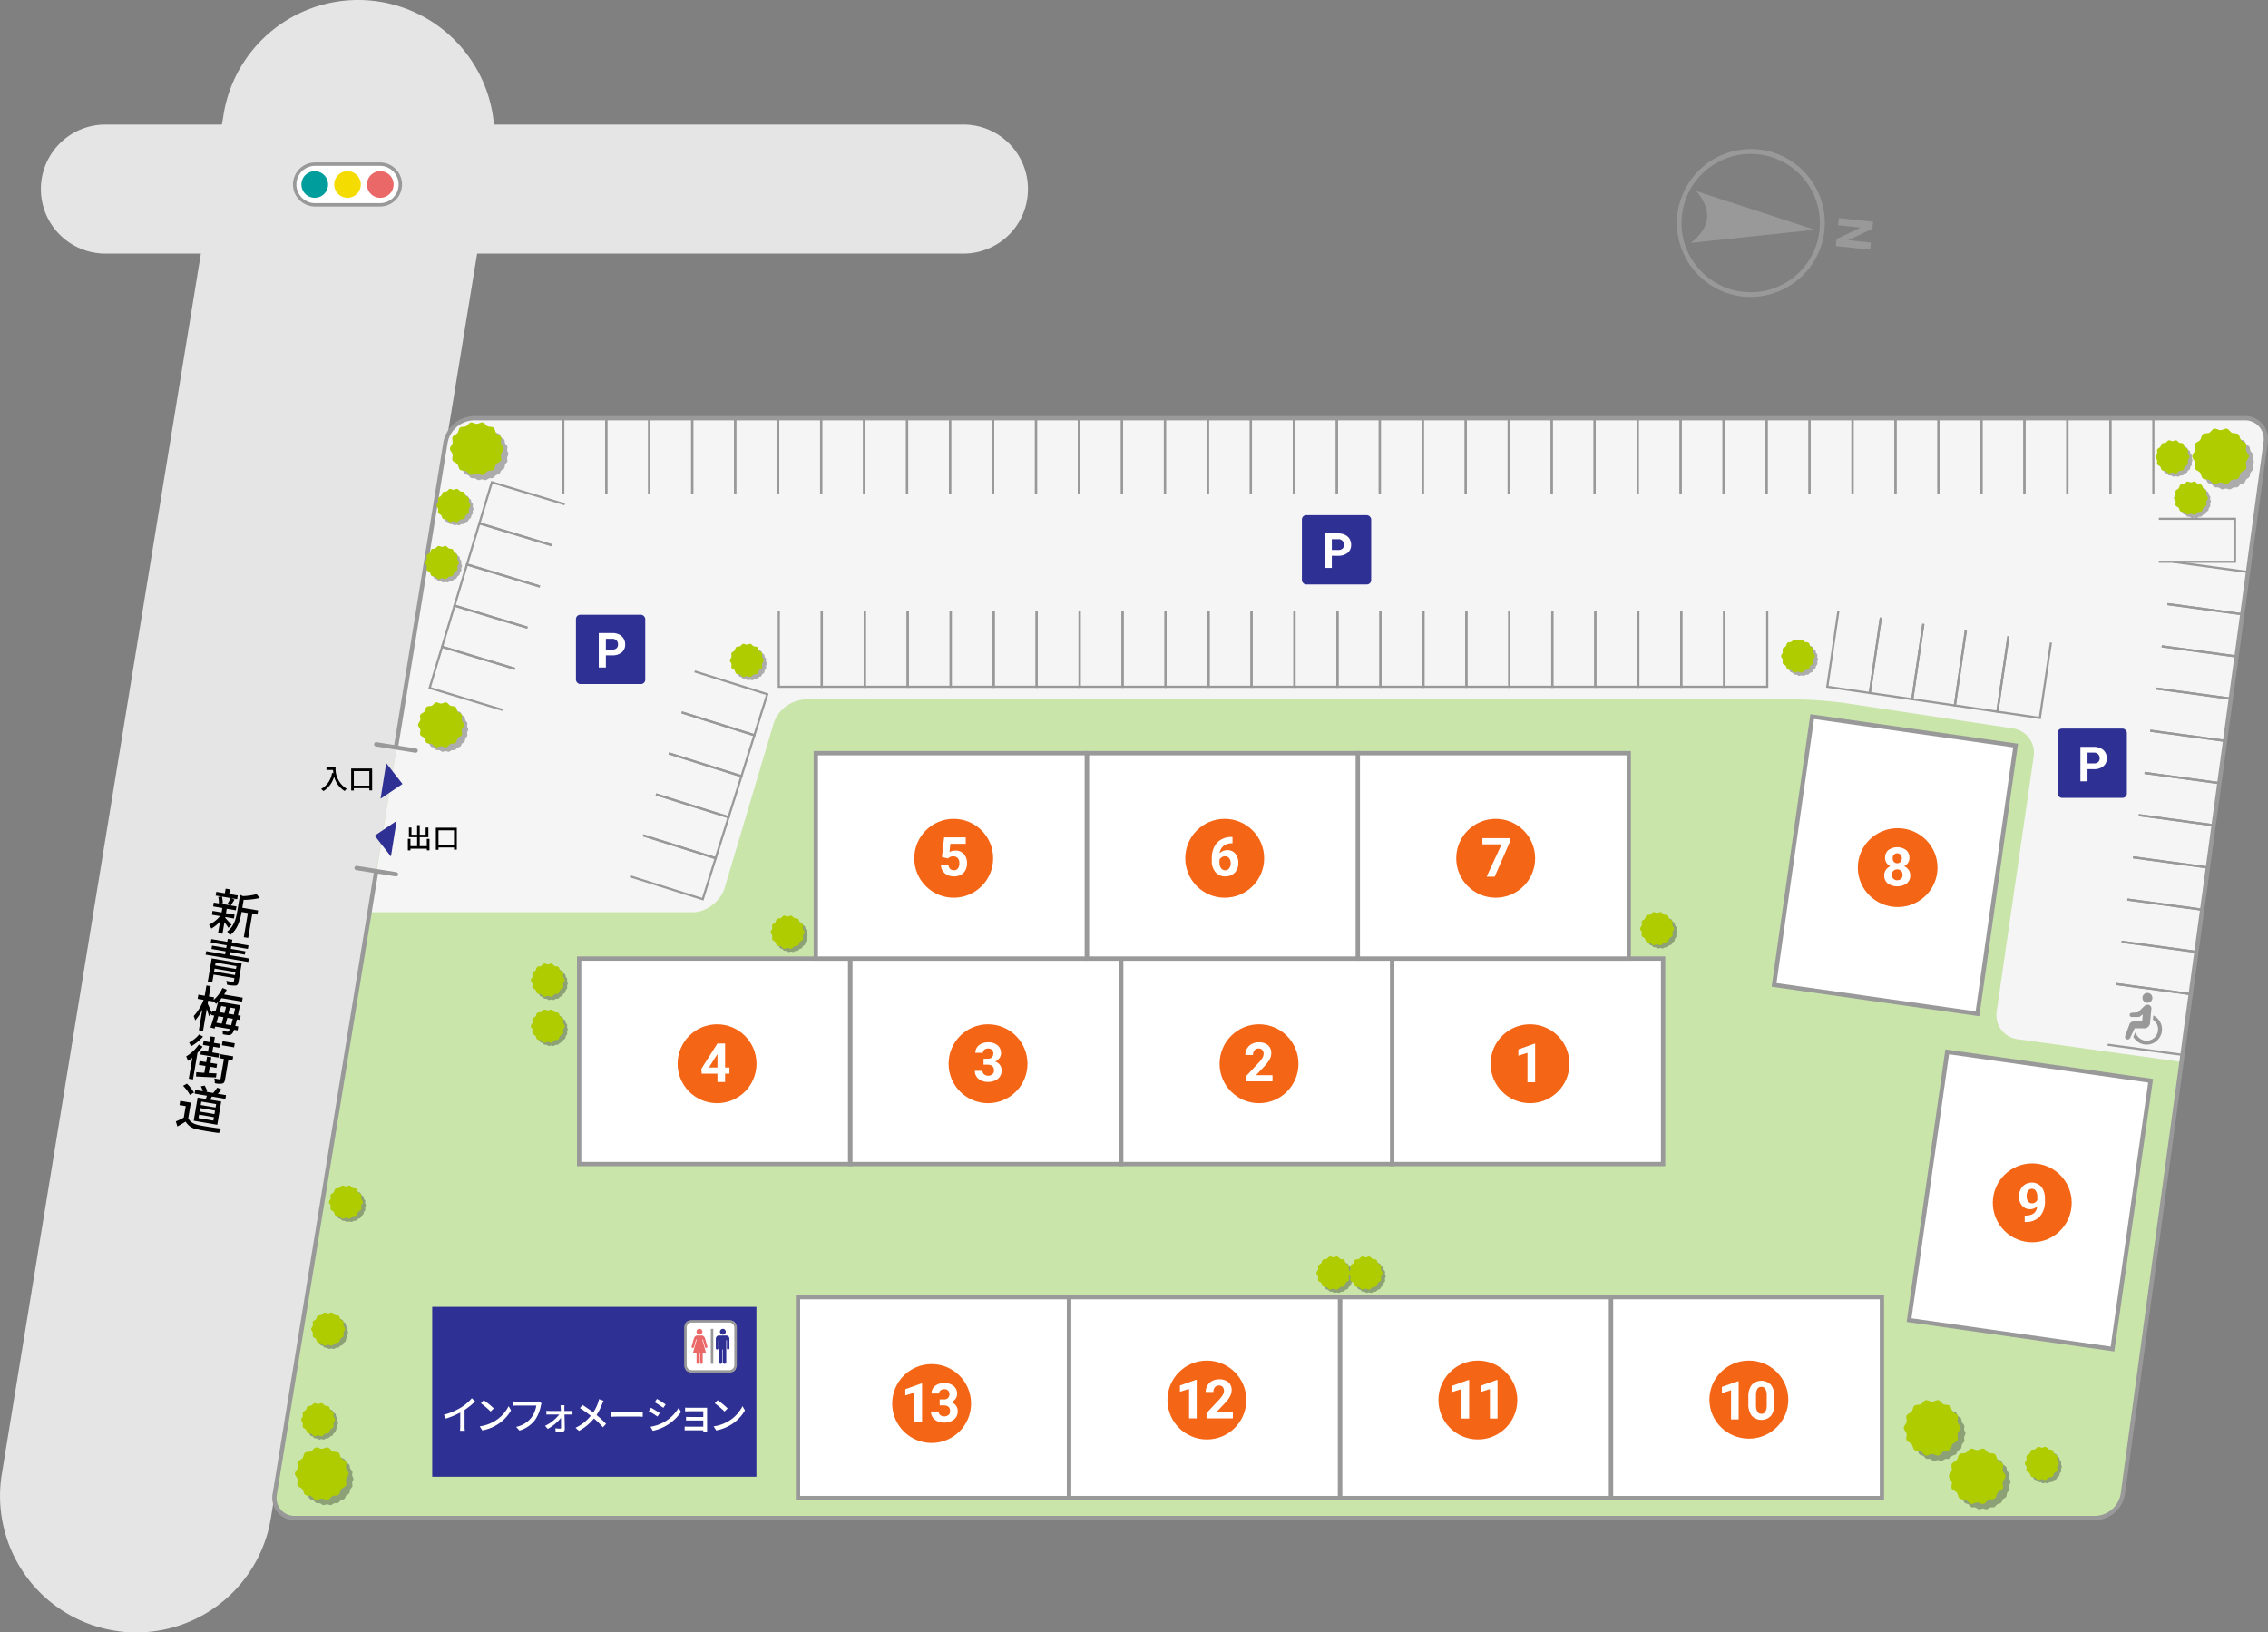 <svg xmlns="http://www.w3.org/2000/svg" xmlns:xlink="http://www.w3.org/1999/xlink" viewBox="0 0 690 496.656"><rect x="0" y="0" width="690" height="496.656" fill="#808080" stroke="none"/><defs><style>.cls-1{fill:none;}.cls-2{fill:#c9e5aa;}.cls-3{fill:#f5f5f5;}.cls-4{fill:#fff;}.cls-5{fill:#999;}.cls-6{fill:#2f3093;}.cls-7{fill:#e5e5e5;}.cls-8{isolation:isolate;opacity:0.3;}.cls-9{clip-path:url(#clip-path);}.cls-10{clip-path:url(#clip-path-2);}.cls-11{fill:#aecc00;}.cls-12{clip-path:url(#clip-path-3);}.cls-13{clip-path:url(#clip-path-4);}.cls-14{clip-path:url(#clip-path-5);}.cls-15{clip-path:url(#clip-path-6);}.cls-16{clip-path:url(#clip-path-7);}.cls-17{clip-path:url(#clip-path-8);}.cls-18{clip-path:url(#clip-path-9);}.cls-19{clip-path:url(#clip-path-10);}.cls-20{clip-path:url(#clip-path-11);}.cls-21{clip-path:url(#clip-path-12);}.cls-22{clip-path:url(#clip-path-13);}.cls-23{clip-path:url(#clip-path-14);}.cls-24{clip-path:url(#clip-path-15);}.cls-25{clip-path:url(#clip-path-16);}.cls-26{clip-path:url(#clip-path-17);}.cls-27{clip-path:url(#clip-path-18);}.cls-28{clip-path:url(#clip-path-19);}.cls-29{clip-path:url(#clip-path-20);}.cls-30{clip-path:url(#clip-path-21);}.cls-31{clip-path:url(#clip-path-22);}.cls-32{clip-path:url(#clip-path-23);}.cls-33{clip-path:url(#clip-path-24);}.cls-34{clip-path:url(#clip-path-25);}.cls-35{clip-path:url(#clip-path-26);}.cls-36{clip-path:url(#clip-path-27);}.cls-37{clip-path:url(#clip-path-28);}.cls-38{clip-path:url(#clip-path-29);}.cls-39{clip-path:url(#clip-path-30);}.cls-40{clip-path:url(#clip-path-31);}.cls-41{clip-path:url(#clip-path-32);}.cls-42{clip-path:url(#clip-path-33);}.cls-43{clip-path:url(#clip-path-34);}.cls-44{clip-path:url(#clip-path-35);}.cls-45{clip-path:url(#clip-path-36);}.cls-46{clip-path:url(#clip-path-37);}.cls-47{clip-path:url(#clip-path-38);}.cls-48{clip-path:url(#clip-path-39);}.cls-49{clip-path:url(#clip-path-40);}.cls-50{clip-path:url(#clip-path-41);}.cls-51{clip-path:url(#clip-path-42);}.cls-52{clip-path:url(#clip-path-43);}.cls-53{clip-path:url(#clip-path-44);}.cls-54{fill:#ea6868;}.cls-55{fill:#009d9d;}.cls-56{fill:#f4dc00;}.cls-57{fill:#f46515;}</style><clipPath id="clip-path"><rect class="cls-1" x="668.622" y="132.074" width="17.119" height="16.891"/></clipPath><clipPath id="clip-path-2"><rect class="cls-1" x="668.798" y="132.149" width="16.904" height="16.747"/></clipPath><clipPath id="clip-path-3"><rect class="cls-1" x="138.458" y="130.092" width="16.263" height="16.046"/></clipPath><clipPath id="clip-path-4"><rect class="cls-1" x="138.625" y="130.163" width="16.059" height="15.91"/></clipPath><clipPath id="clip-path-5"><rect class="cls-1" x="91.313" y="441.941" width="16.263" height="16.046"/></clipPath><clipPath id="clip-path-6"><rect class="cls-1" x="91.48" y="442.012" width="16.059" height="15.91"/></clipPath><clipPath id="clip-path-7"><rect class="cls-1" x="128.539" y="215.027" width="13.943" height="13.758"/></clipPath><clipPath id="clip-path-8"><rect class="cls-1" x="128.683" y="215.088" width="13.769" height="13.64"/></clipPath><clipPath id="clip-path-9"><rect class="cls-1" x="580.876" y="427.651" width="17.119" height="16.891"/></clipPath><clipPath id="clip-path-10"><rect class="cls-1" x="581.052" y="427.726" width="16.904" height="16.747"/></clipPath><clipPath id="clip-path-11"><rect class="cls-1" x="594.608" y="442.39" width="17.119" height="16.891"/></clipPath><clipPath id="clip-path-12"><rect class="cls-1" x="594.784" y="442.465" width="16.904" height="16.747"/></clipPath><clipPath id="clip-path-13"><rect class="cls-1" x="656.862" y="134.864" width="10.271" height="10.271"/></clipPath><clipPath id="clip-path-14"><rect class="cls-1" x="656.887" y="134.983" width="10.141" height="10.048"/></clipPath><clipPath id="clip-path-15"><rect class="cls-1" x="662.483" y="147.413" width="10.271" height="10.271"/></clipPath><clipPath id="clip-path-16"><rect class="cls-1" x="662.508" y="147.532" width="10.141" height="10.048"/></clipPath><clipPath id="clip-path-17"><rect class="cls-1" x="617.121" y="441.108" width="10.271" height="10.271"/></clipPath><clipPath id="clip-path-18"><rect class="cls-1" x="617.146" y="441.227" width="10.141" height="10.048"/></clipPath><clipPath id="clip-path-19"><rect class="cls-1" x="542.946" y="195.463" width="10.271" height="10.271"/></clipPath><clipPath id="clip-path-20"><rect class="cls-1" x="542.971" y="195.581" width="10.141" height="10.048"/></clipPath><clipPath id="clip-path-21"><rect class="cls-1" x="223.122" y="196.787" width="10.271" height="10.271"/></clipPath><clipPath id="clip-path-22"><rect class="cls-1" x="223.147" y="196.905" width="10.141" height="10.048"/></clipPath><clipPath id="clip-path-23"><rect class="cls-1" x="133.891" y="149.657" width="10.271" height="10.271"/></clipPath><clipPath id="clip-path-24"><rect class="cls-1" x="133.916" y="149.776" width="10.141" height="10.048"/></clipPath><clipPath id="clip-path-25"><rect class="cls-1" x="92.703" y="427.806" width="10.271" height="10.271"/></clipPath><clipPath id="clip-path-26"><rect class="cls-1" x="92.728" y="427.925" width="10.141" height="10.048"/></clipPath><clipPath id="clip-path-27"><rect class="cls-1" x="95.756" y="400.241" width="10.271" height="10.271"/></clipPath><clipPath id="clip-path-28"><rect class="cls-1" x="95.781" y="400.36" width="10.141" height="10.048"/></clipPath><clipPath id="clip-path-29"><rect class="cls-1" x="162.588" y="294.077" width="10.271" height="10.271"/></clipPath><clipPath id="clip-path-30"><rect class="cls-1" x="162.613" y="294.195" width="10.141" height="10.048"/></clipPath><clipPath id="clip-path-31"><rect class="cls-1" x="235.531" y="279.491" width="10.271" height="10.271"/></clipPath><clipPath id="clip-path-32"><rect class="cls-1" x="235.556" y="279.61" width="10.141" height="10.048"/></clipPath><clipPath id="clip-path-33"><rect class="cls-1" x="500.072" y="278.413" width="10.271" height="10.271"/></clipPath><clipPath id="clip-path-34"><rect class="cls-1" x="500.097" y="278.531" width="10.141" height="10.048"/></clipPath><clipPath id="clip-path-35"><rect class="cls-1" x="401.597" y="383.185" width="10.271" height="10.271"/></clipPath><clipPath id="clip-path-36"><rect class="cls-1" x="401.622" y="383.304" width="10.141" height="10.048"/></clipPath><clipPath id="clip-path-37"><rect class="cls-1" x="411.421" y="383.185" width="10.271" height="10.271"/></clipPath><clipPath id="clip-path-38"><rect class="cls-1" x="411.446" y="383.304" width="10.141" height="10.048"/></clipPath><clipPath id="clip-path-39"><rect class="cls-1" x="162.588" y="308.067" width="10.271" height="10.271"/></clipPath><clipPath id="clip-path-40"><rect class="cls-1" x="162.613" y="308.185" width="10.141" height="10.048"/></clipPath><clipPath id="clip-path-41"><rect class="cls-1" x="130.41" y="167.027" width="10.271" height="10.271"/></clipPath><clipPath id="clip-path-42"><rect class="cls-1" x="130.436" y="167.146" width="10.141" height="10.048"/></clipPath><clipPath id="clip-path-43"><rect class="cls-1" x="101.172" y="361.604" width="10.271" height="10.271"/></clipPath><clipPath id="clip-path-44"><rect class="cls-1" x="101.197" y="361.723" width="10.141" height="10.048"/></clipPath></defs><g id="文字"><path class="cls-2" d="M135.543,134.561a9.04,9.04,0,0,1,8.606-7.322H682.858a6.318,6.318,0,0,1,6.42,7.35L645.849,454.5a8.759,8.759,0,0,1-8.415,7.35H89.829a6.121,6.121,0,0,1-6.229-7.321Z"/><path class="cls-3" d="M689.278,134.589a6.318,6.318,0,0,0-6.42-7.35H144.149a9.039,9.039,0,0,0-8.606,7.322L112.585,277.549h98.276c4.079,0,8.394-3.454,9.587-7.356l14.98-50.3a10.678,10.678,0,0,1,9.587-7.093h301.57a119.573,119.573,0,0,1,14.752,1.106l51.118,7.708a7.49,7.49,0,0,1,6.27,8.447L607.453,307.8a7.382,7.382,0,0,0,6.283,8.359l49.955,6.917Z"/><rect class="cls-4" x="500.766" y="383.991" width="61.119" height="82.442" transform="translate(106.114 956.538) rotate(-90)"/><path class="cls-5" d="M573.2,456.426H489.45V394H573.2Zm-82.442-1.309h81.134v-59.81H490.759Z"/><rect class="cls-4" x="418.324" y="383.991" width="61.119" height="82.442" transform="translate(23.671 874.095) rotate(-90)"/><path class="cls-5" d="M490.759,456.426H407.008V394h83.751Zm-82.443-1.309H489.45v-59.81H408.316Z"/><rect class="cls-4" x="335.881" y="383.991" width="61.119" height="82.442" transform="translate(-58.771 791.653) rotate(-90)"/><path class="cls-5" d="M408.316,456.426h-83.75V394h83.75Zm-82.442-1.309h81.134v-59.81H325.874Z"/><rect class="cls-4" x="253.439" y="383.991" width="61.119" height="82.442" transform="translate(-141.213 709.211) rotate(-90)"/><path class="cls-5" d="M325.874,456.426H242.123V394h83.751Zm-82.442-1.309h81.134v-59.81H243.432Z"/><rect class="cls-4" x="433.493" y="281.679" width="62.506" height="82.442" transform="translate(141.845 787.646) rotate(-90)"/><path class="cls-5" d="M506.621,354.808H422.87V290.993h83.751ZM424.179,353.5h81.134V292.3H424.179Z"/><rect class="cls-4" x="351.05" y="281.679" width="62.506" height="82.442" transform="translate(59.403 705.204) rotate(-90)"/><path class="cls-5" d="M424.179,354.808H340.428V290.993h83.751ZM341.737,353.5H422.87V292.3H341.737Z"/><rect class="cls-4" x="268.608" y="281.679" width="62.506" height="82.442" transform="translate(-23.039 622.762) rotate(-90)"/><path class="cls-5" d="M341.737,354.808H257.986V290.993h83.751ZM259.294,353.5h81.134V292.3H259.294Z"/><rect class="cls-4" x="186.166" y="281.679" width="62.506" height="82.442" transform="translate(-105.482 540.319) rotate(-90)"/><path class="cls-5" d="M259.294,354.808H175.543V290.993h83.751ZM176.852,353.5h81.134V292.3H176.852Z"/><rect class="cls-4" x="423.05" y="219.173" width="62.506" height="82.442" transform="translate(193.909 714.698) rotate(-90)"/><path class="cls-5" d="M496.179,292.3H412.428V228.487h83.751Zm-82.442-1.309H494.87V229.8H413.737Z"/><rect class="cls-4" x="545.221" y="222.014" width="62.506" height="82.442" transform="translate(1110.17 604.97) rotate(-171.911)"/><path class="cls-5" d="M602.171,309.183l-63.18-8.979,11.785-82.918,63.18,8.98Zm-61.7-10.091L601.06,307.7l11.417-80.327-60.589-8.611Z"/><rect class="cls-4" x="586.294" y="324.001" width="62.506" height="82.442" transform="translate(1177.557 813.71) rotate(-171.911)"/><path class="cls-5" d="M643.244,411.171l-63.179-8.98,11.785-82.917,63.18,8.979Zm-61.7-10.091,60.589,8.611,11.417-80.326-60.589-8.612Z"/><rect class="cls-4" x="340.608" y="219.173" width="62.506" height="82.442" transform="translate(111.467 632.255) rotate(-90)"/><path class="cls-5" d="M413.737,292.3H329.986V228.487h83.751Zm-82.443-1.309h81.134V229.8H331.294Z"/><rect class="cls-4" x="258.166" y="219.173" width="62.506" height="82.442" transform="translate(29.025 549.813) rotate(-90)"/><path class="cls-5" d="M331.294,292.3H247.543V228.487h83.751Zm-82.442-1.309h81.134V229.8H248.852Z"/><rect class="cls-6" x="131.491" y="397.601" width="98.636" height="51.69"/><path class="cls-5" d="M554.205,74.381l-1.436-.433h0a21.042,21.042,0,1,1,.785-3.9,21.006,21.006,0,0,1-.785,3.9l1.436.435m0,0A22.5,22.5,0,1,0,530.32,90.227,22.7,22.7,0,0,0,554.205,74.38"/><path class="cls-5" d="M552.137,69.9,516.046,58.142s3.754,3.913,3.292,8.309-4.947,7.443-4.947,7.443Z"/><polygon class="cls-5" points="558.522 74.86 558.749 72.709 566.059 69.243 559.188 68.521 559.414 66.37 569.856 67.467 569.63 69.618 562.305 73.09 569.189 73.813 568.964 75.958 558.522 74.86"/><polygon class="cls-5" points="629.302 150.41 628.648 150.41 628.648 127.566 616.228 127.566 616.228 150.41 615.574 150.41 615.574 126.912 629.302 126.912 629.302 150.41"/><polygon class="cls-5" points="642.377 150.41 641.723 150.41 641.723 127.566 629.302 127.566 629.302 150.41 628.648 150.41 628.648 126.912 642.377 126.912 642.377 150.41"/><polygon class="cls-5" points="655.451 150.41 654.797 150.41 654.797 127.566 642.377 127.566 642.377 150.41 641.723 150.41 641.723 126.912 655.451 126.912 655.451 150.41"/><polygon class="cls-5" points="680.284 171.245 656.785 171.245 656.785 170.591 679.63 170.591 679.63 158.171 656.785 158.171 656.785 157.516 680.284 157.516 680.284 171.245"/><polygon class="cls-5" points="590.08 150.41 589.425 150.41 589.425 127.566 577.005 127.566 577.005 150.41 576.351 150.41 576.351 126.912 590.08 126.912 590.08 150.41"/><polygon class="cls-5" points="603.154 150.41 602.5 150.41 602.5 127.566 590.08 127.566 590.08 150.41 589.425 150.41 589.425 126.912 603.154 126.912 603.154 150.41"/><polygon class="cls-5" points="616.228 150.41 615.574 150.41 615.574 127.566 603.154 127.566 603.154 150.41 602.5 150.41 602.5 126.912 616.228 126.912 616.228 150.41"/><polygon class="cls-5" points="550.857 150.41 550.202 150.41 550.202 127.566 537.782 127.566 537.782 150.41 537.128 150.41 537.128 126.912 550.857 126.912 550.857 150.41"/><polygon class="cls-5" points="563.931 150.41 563.277 150.41 563.277 127.566 550.857 127.566 550.857 150.41 550.202 150.41 550.202 126.912 563.931 126.912 563.931 150.41"/><polygon class="cls-5" points="577.005 150.41 576.351 150.41 576.351 127.566 563.931 127.566 563.931 150.41 563.277 150.41 563.277 126.912 577.005 126.912 577.005 150.41"/><polygon class="cls-5" points="511.634 150.41 510.979 150.41 510.979 127.566 498.56 127.566 498.56 150.41 497.905 150.41 497.905 126.912 511.634 126.912 511.634 150.41"/><polygon class="cls-5" points="524.708 150.41 524.054 150.41 524.054 127.566 511.634 127.566 511.634 150.41 510.979 150.41 510.979 126.912 524.708 126.912 524.708 150.41"/><polygon class="cls-5" points="537.782 150.41 537.128 150.41 537.128 127.566 524.708 127.566 524.708 150.41 524.054 150.41 524.054 126.912 537.782 126.912 537.782 150.41"/><polygon class="cls-5" points="472.411 150.41 471.757 150.41 471.757 127.566 459.337 127.566 459.337 150.41 458.682 150.41 458.682 126.912 472.411 126.912 472.411 150.41"/><polygon class="cls-5" points="485.485 150.41 484.831 150.41 484.831 127.566 472.411 127.566 472.411 150.41 471.757 150.41 471.757 126.912 485.485 126.912 485.485 150.41"/><polygon class="cls-5" points="498.56 150.41 497.905 150.41 497.905 127.566 485.485 127.566 485.485 150.41 484.831 150.41 484.831 126.912 498.56 126.912 498.56 150.41"/><polygon class="cls-5" points="680.716 200.088 657.632 196.954 657.719 196.306 680.156 199.352 681.812 187.158 659.375 184.112 659.463 183.463 682.548 186.597 680.716 200.088"/><polygon class="cls-5" points="682.46 187.246 659.375 184.112 659.463 183.463 681.9 186.509 683.555 174.315 661.119 171.269 661.206 170.621 684.291 173.755 682.46 187.246"/><polygon class="cls-5" points="675.486 238.616 652.401 235.482 652.489 234.834 674.926 237.88 676.581 225.685 654.145 222.64 654.233 221.991 677.318 225.125 675.486 238.616"/><polygon class="cls-5" points="677.23 225.773 654.145 222.64 654.233 221.991 676.669 225.037 678.325 212.843 655.888 209.797 655.976 209.149 679.061 212.283 677.23 225.773"/><polygon class="cls-5" points="678.973 212.931 655.888 209.797 655.976 209.149 678.413 212.195 680.068 200 657.632 196.954 657.719 196.306 680.805 199.44 678.973 212.931"/><polygon class="cls-5" points="670.256 277.144 647.171 274.01 647.259 273.362 669.696 276.408 671.351 264.213 648.915 261.167 649.002 260.519 672.087 263.653 670.256 277.144"/><polygon class="cls-5" points="671.999 264.301 648.915 261.167 649.002 260.519 671.439 263.565 673.095 251.371 650.658 248.325 650.746 247.676 673.831 250.81 671.999 264.301"/><polygon class="cls-5" points="673.743 251.459 650.658 248.325 650.746 247.676 673.183 250.722 674.838 238.528 652.401 235.482 652.489 234.834 675.574 237.968 673.743 251.459"/><polygon class="cls-5" points="666.769 302.829 643.684 299.695 643.772 299.047 666.209 302.093 667.864 289.898 645.428 286.853 645.516 286.204 668.601 289.338 666.769 302.829"/><polygon class="cls-5" points="664.261 321.306 641.176 318.173 641.264 317.524 663.701 320.57 666.121 302.741 643.684 299.695 643.772 299.047 666.857 302.181 664.261 321.306"/><polygon class="cls-5" points="668.513 289.987 645.428 286.853 645.516 286.204 667.952 289.25 669.608 277.056 647.171 274.01 647.259 273.362 670.344 276.496 668.513 289.987"/><polygon class="cls-5" points="433.188 150.41 432.534 150.41 432.534 127.566 420.114 127.566 420.114 150.41 419.459 150.41 419.459 126.912 433.188 126.912 433.188 150.41"/><polygon class="cls-5" points="446.262 150.41 445.608 150.41 445.608 127.566 433.188 127.566 433.188 150.41 432.534 150.41 432.534 126.912 446.262 126.912 446.262 150.41"/><polygon class="cls-5" points="459.337 150.41 458.682 150.41 458.682 127.566 446.262 127.566 446.262 150.41 445.608 150.41 445.608 126.912 459.337 126.912 459.337 150.41"/><polygon class="cls-5" points="393.965 150.41 393.311 150.41 393.311 127.566 380.891 127.566 380.891 150.41 380.237 150.41 380.237 126.912 393.965 126.912 393.965 150.41"/><polygon class="cls-5" points="407.039 150.41 406.385 150.41 406.385 127.566 393.965 127.566 393.965 150.41 393.311 150.41 393.311 126.912 407.039 126.912 407.039 150.41"/><polygon class="cls-5" points="420.114 150.41 419.459 150.41 419.459 127.566 407.039 127.566 407.039 150.41 406.385 150.41 406.385 126.912 420.114 126.912 420.114 150.41"/><polygon class="cls-5" points="354.742 150.41 354.088 150.41 354.088 127.566 341.668 127.566 341.668 150.41 341.014 150.41 341.014 126.912 354.742 126.912 354.742 150.41"/><polygon class="cls-5" points="367.816 150.41 367.162 150.41 367.162 127.566 354.742 127.566 354.742 150.41 354.088 150.41 354.088 126.912 367.816 126.912 367.816 150.41"/><polygon class="cls-5" points="380.891 150.41 380.237 150.41 380.237 127.566 367.816 127.566 367.816 150.41 367.162 150.41 367.162 126.912 380.891 126.912 380.891 150.41"/><polygon class="cls-5" points="302.638 209.268 288.909 209.268 288.909 185.77 289.564 185.77 289.564 208.614 301.984 208.614 301.984 185.77 302.638 185.77 302.638 209.268"/><polygon class="cls-5" points="289.564 209.268 275.835 209.268 275.835 185.77 276.489 185.77 276.489 208.614 288.909 208.614 288.909 185.77 289.564 185.77 289.564 209.268"/><polygon class="cls-5" points="276.489 209.268 262.761 209.268 262.761 185.77 263.415 185.77 263.415 208.614 275.835 208.614 275.835 185.77 276.489 185.77 276.489 209.268"/><polygon class="cls-5" points="263.415 209.268 249.687 209.268 249.687 185.77 250.341 185.77 250.341 208.614 262.761 208.614 262.761 185.77 263.415 185.77 263.415 209.268"/><polygon class="cls-5" points="250.341 209.268 236.612 209.268 236.612 185.77 237.267 185.77 237.267 208.614 249.687 208.614 249.687 185.77 250.341 185.77 250.341 209.268"/><polygon class="cls-5" points="229.72 224.101 207.306 217.045 207.502 216.421 229.293 223.28 233.022 211.433 211.232 204.574 211.428 203.95 233.842 211.006 229.72 224.101"/><polygon class="cls-5" points="225.795 236.572 203.38 229.516 203.577 228.892 225.367 235.751 229.096 223.904 207.306 217.045 207.502 216.421 229.917 223.477 225.795 236.572"/><polygon class="cls-5" points="221.869 249.043 199.455 241.987 199.651 241.363 221.441 248.222 225.171 236.375 203.38 229.516 203.577 228.892 225.991 235.948 221.869 249.043"/><polygon class="cls-5" points="217.943 261.514 195.529 254.458 195.725 253.834 217.515 260.693 221.245 248.846 199.455 241.987 199.651 241.363 222.065 248.419 217.943 261.514"/><polygon class="cls-5" points="214.017 273.985 191.603 266.929 191.799 266.305 213.59 273.164 217.319 261.317 195.529 254.458 195.725 253.834 218.139 260.89 214.017 273.985"/><polygon class="cls-5" points="152.804 216.31 130.31 209.511 134.283 196.37 156.776 203.169 156.587 203.795 134.72 197.185 131.126 209.074 152.993 215.684 152.804 216.31"/><polygon class="cls-5" points="156.587 203.795 134.093 196.996 138.066 183.855 160.559 190.654 160.37 191.28 138.503 184.67 134.909 196.559 156.776 203.169 156.587 203.795"/><polygon class="cls-5" points="160.37 191.28 137.876 184.481 141.849 171.34 164.342 178.139 164.153 178.765 142.286 172.155 138.692 184.044 160.559 190.654 160.37 191.28"/><polygon class="cls-5" points="164.153 178.765 141.66 171.966 145.632 158.825 168.125 165.624 167.936 166.25 146.069 159.64 142.475 171.529 164.342 178.139 164.153 178.765"/><polygon class="cls-5" points="167.936 166.25 145.443 159.451 149.415 146.31 171.908 153.109 171.719 153.735 149.852 147.125 146.258 159.014 168.125 165.624 167.936 166.25"/><polygon class="cls-5" points="341.861 209.268 328.132 209.268 328.132 185.77 328.787 185.77 328.787 208.614 341.207 208.614 341.207 185.77 341.861 185.77 341.861 209.268"/><polygon class="cls-5" points="328.787 209.268 315.058 209.268 315.058 185.77 315.712 185.77 315.712 208.614 328.132 208.614 328.132 185.77 328.787 185.77 328.787 209.268"/><polygon class="cls-5" points="315.712 209.268 301.984 209.268 301.984 185.77 302.638 185.77 302.638 208.614 315.058 208.614 315.058 185.77 315.712 185.77 315.712 209.268"/><polygon class="cls-5" points="381.084 209.268 367.355 209.268 367.355 185.77 368.01 185.77 368.01 208.614 380.43 208.614 380.43 185.77 381.084 185.77 381.084 209.268"/><polygon class="cls-5" points="368.01 209.268 354.281 209.268 354.281 185.77 354.935 185.77 354.935 208.614 367.355 208.614 367.355 185.77 368.01 185.77 368.01 209.268"/><polygon class="cls-5" points="354.935 209.268 341.207 209.268 341.207 185.77 341.861 185.77 341.861 208.614 354.281 208.614 354.281 185.77 354.935 185.77 354.935 209.268"/><polygon class="cls-5" points="420.307 209.268 406.578 209.268 406.578 185.77 407.232 185.77 407.232 208.614 419.653 208.614 419.653 185.77 420.307 185.77 420.307 209.268"/><polygon class="cls-5" points="407.232 209.268 393.504 209.268 393.504 185.77 394.158 185.77 394.158 208.614 406.578 208.614 406.578 185.77 407.232 185.77 407.232 209.268"/><polygon class="cls-5" points="394.158 209.268 380.43 209.268 380.43 185.77 381.084 185.77 381.084 208.614 393.504 208.614 393.504 185.77 394.158 185.77 394.158 209.268"/><polygon class="cls-5" points="459.53 209.268 445.801 209.268 445.801 185.77 446.455 185.77 446.455 208.614 458.876 208.614 458.876 185.77 459.53 185.77 459.53 209.268"/><polygon class="cls-5" points="446.455 209.268 432.727 209.268 432.727 185.77 433.381 185.77 433.381 208.614 445.801 208.614 445.801 185.77 446.455 185.77 446.455 209.268"/><polygon class="cls-5" points="433.381 209.268 419.653 209.268 419.653 185.77 420.307 185.77 420.307 208.614 432.727 208.614 432.727 185.77 433.381 185.77 433.381 209.268"/><polygon class="cls-5" points="498.752 209.268 485.024 209.268 485.024 185.77 485.678 185.77 485.678 208.614 498.098 208.614 498.098 185.77 498.752 185.77 498.752 209.268"/><polygon class="cls-5" points="485.678 209.268 471.95 209.268 471.95 185.77 472.604 185.77 472.604 208.614 485.024 208.614 485.024 185.77 485.678 185.77 485.678 209.268"/><polygon class="cls-5" points="472.604 209.268 458.876 209.268 458.876 185.77 459.53 185.77 459.53 208.614 471.95 208.614 471.95 185.77 472.604 185.77 472.604 209.268"/><polygon class="cls-5" points="537.975 209.268 524.247 209.268 524.247 185.77 524.901 185.77 524.901 208.614 537.321 208.614 537.321 185.77 537.975 185.77 537.975 209.268"/><polygon class="cls-5" points="524.901 209.268 511.173 209.268 511.173 185.77 511.827 185.77 511.827 208.614 524.247 208.614 524.247 185.77 524.901 185.77 524.901 209.268"/><polygon class="cls-5" points="511.827 209.268 498.098 209.268 498.098 185.77 498.752 185.77 498.752 208.614 511.173 208.614 511.173 185.77 511.827 185.77 511.827 209.268"/><polygon class="cls-5" points="595.006 214.999 581.422 213.009 584.83 189.759 585.477 189.853 582.164 212.456 594.453 214.257 597.766 191.654 598.413 191.749 595.006 214.999"/><polygon class="cls-5" points="582.069 213.103 568.486 211.113 571.893 187.863 572.541 187.958 569.228 210.561 581.517 212.361 584.83 189.759 585.477 189.853 582.069 213.103"/><polygon class="cls-5" points="569.133 211.208 555.55 209.217 558.957 185.967 559.604 186.062 556.292 208.665 568.581 210.466 571.893 187.863 572.541 187.958 569.133 211.208"/><polygon class="cls-5" points="620.878 218.791 607.294 216.8 610.702 193.55 611.349 193.645 608.037 216.248 620.325 218.049 623.638 195.446 624.285 195.541 620.878 218.791"/><polygon class="cls-5" points="607.942 216.895 594.358 214.904 597.766 191.654 598.413 191.749 595.1 214.352 607.389 216.153 610.702 193.55 611.349 193.645 607.942 216.895"/><polygon class="cls-5" points="315.519 150.41 314.865 150.41 314.865 127.566 302.445 127.566 302.445 150.41 301.791 150.41 301.791 126.912 315.519 126.912 315.519 150.41"/><polygon class="cls-5" points="328.593 150.41 327.939 150.41 327.939 127.566 315.519 127.566 315.519 150.41 314.865 150.41 314.865 126.912 328.593 126.912 328.593 150.41"/><polygon class="cls-5" points="341.668 150.41 341.014 150.41 341.014 127.566 328.593 127.566 328.593 150.41 327.939 150.41 327.939 126.912 341.668 126.912 341.668 150.41"/><polygon class="cls-5" points="276.296 150.41 275.642 150.41 275.642 127.566 263.222 127.566 263.222 150.41 262.568 150.41 262.568 126.912 276.296 126.912 276.296 150.41"/><polygon class="cls-5" points="289.371 150.41 288.716 150.41 288.716 127.566 276.296 127.566 276.296 150.41 275.642 150.41 275.642 126.912 289.371 126.912 289.371 150.41"/><polygon class="cls-5" points="302.445 150.41 301.791 150.41 301.791 127.566 289.371 127.566 289.371 150.41 288.716 150.41 288.716 126.912 302.445 126.912 302.445 150.41"/><polygon class="cls-5" points="237.074 150.41 236.419 150.41 236.419 127.566 223.999 127.566 223.999 150.41 223.345 150.41 223.345 126.912 237.074 126.912 237.074 150.41"/><polygon class="cls-5" points="250.148 150.41 249.494 150.41 249.494 127.566 237.074 127.566 237.074 150.41 236.419 150.41 236.419 126.912 250.148 126.912 250.148 150.41"/><polygon class="cls-5" points="263.222 150.41 262.568 150.41 262.568 127.566 250.148 127.566 250.148 150.41 249.494 150.41 249.494 126.912 263.222 126.912 263.222 150.41"/><polygon class="cls-5" points="197.851 150.41 197.196 150.41 197.196 127.566 184.776 127.566 184.776 150.41 184.122 150.41 184.122 126.912 197.851 126.912 197.851 150.41"/><polygon class="cls-5" points="210.925 150.41 210.271 150.41 210.271 127.566 197.851 127.566 197.851 150.41 197.196 150.41 197.196 126.912 210.925 126.912 210.925 150.41"/><polygon class="cls-5" points="223.999 150.41 223.345 150.41 223.345 127.566 210.925 127.566 210.925 150.41 210.271 150.41 210.271 126.912 223.999 126.912 223.999 150.41"/><polygon class="cls-5" points="184.776 150.41 184.122 150.41 184.122 127.566 171.702 127.566 171.702 150.41 171.048 150.41 171.048 126.912 184.776 126.912 184.776 150.41"/><path class="cls-7" d="M41.53,496.656A41.508,41.508,0,0,1,.547,448.5L68.026,34.8a41.472,41.472,0,1,1,81.863,13.352l-67.478,413.7A41.484,41.484,0,0,1,41.53,496.656Z"/><path class="cls-5" d="M637.433,462.508H89.829a6.775,6.775,0,0,1-6.875-8.081l30.865-189.49,1.292.21L84.245,454.637a5.469,5.469,0,0,0,5.584,6.562h547.6a8.07,8.07,0,0,0,7.768-6.784L688.63,134.5a5.665,5.665,0,0,0-5.772-6.608H144.149a8.345,8.345,0,0,0-7.96,6.772l-15.084,92.847-1.291-.21L134.9,134.456a9.7,9.7,0,0,1,9.252-7.872H682.858a6.971,6.971,0,0,1,7.068,8.093L646.5,454.591A9.418,9.418,0,0,1,637.433,462.508Z"/><path class="cls-7" d="M293.12,77.152H32.06a19.626,19.626,0,1,1,0-39.252H293.12a19.626,19.626,0,0,1,0,39.252Z"/><path class="cls-4" d="M140.235,428.241a14.7,14.7,0,0,0,3.307-2.831l1,.951a20.094,20.094,0,0,1-3.2,2.606V433.9a9.014,9.014,0,0,0,.083,1.4h-1.475a13.673,13.673,0,0,0,.072-1.4v-4.139a24.263,24.263,0,0,1-4.39,1.843l-.583-1.177A19.628,19.628,0,0,0,140.235,428.241Z"/><path class="cls-4" d="M150.621,432.3a11.322,11.322,0,0,0,4.128-4.484l.726,1.3a12.164,12.164,0,0,1-4.176,4.307,13.119,13.119,0,0,1-4.556,1.772l-.8-1.225A12.365,12.365,0,0,0,150.621,432.3Zm-.4-3.806-.94.963a25.932,25.932,0,0,0-2.974-2.522l.869-.928A25.086,25.086,0,0,1,150.217,428.491Z"/><path class="cls-4" d="M164.552,427.646a11.776,11.776,0,0,1-1.772,4.366,9.171,9.171,0,0,1-4.734,3.224l-1.023-1.119a7.85,7.85,0,0,0,4.651-2.831,8.214,8.214,0,0,0,1.487-3.652H157.32c-.512,0-.987.024-1.285.048v-1.333a10.574,10.574,0,0,0,1.285.1h5.769a3.009,3.009,0,0,0,.762-.084l.916.6A3.655,3.655,0,0,0,164.552,427.646Z"/><path class="cls-4" d="M171.7,428.419c0,.226.012.524.012.869H173.3a5.769,5.769,0,0,0,.869-.072v1.166c-.238-.012-.583-.024-.833-.024h-1.594c.036,1.464.071,3.26.083,4.426a.914.914,0,0,1-1.011.916c-.523,0-1.273-.036-1.772-.072l-.072-1.082a11.393,11.393,0,0,0,1.416.119c.214,0,.309-.131.309-.369,0-.678-.012-1.8-.024-2.915a13.562,13.562,0,0,1-4.02,3.355l-.821-.94a12.007,12.007,0,0,0,4.306-3.438h-2.914c-.321,0-.679.012-.988.036v-1.178a6.291,6.291,0,0,0,.964.072h3.438c-.012-.345-.024-.631-.036-.869a8.3,8.3,0,0,0-.083-.88h1.237A5.272,5.272,0,0,0,171.7,428.419Z"/><path class="cls-4" d="M183.2,427.135a16.987,16.987,0,0,1-1.713,3.378,29.106,29.106,0,0,1,2.9,2.688l-.952,1.047a26.5,26.5,0,0,0-2.736-2.688,14.86,14.86,0,0,1-4.556,3.771l-1.047-.94a12.944,12.944,0,0,0,4.628-3.64,33.968,33.968,0,0,0-3.283-2.344l.785-.951c1,.63,2.319,1.546,3.271,2.272a13.164,13.164,0,0,0,1.487-3.069,8.511,8.511,0,0,0,.262-.976l1.38.488A8.71,8.71,0,0,0,183.2,427.135Z"/><path class="cls-4" d="M187.742,429.633h6.471c.571,0,1.035-.048,1.332-.072v1.475c-.261-.011-.808-.059-1.332-.059h-6.471c-.655,0-1.368.024-1.773.059v-1.475C186.362,429.585,187.1,429.633,187.742,429.633Z"/><path class="cls-4" d="M200.722,429.93l-.69,1.059a30.037,30.037,0,0,0-2.653-1.666l.678-1.023C198.806,428.693,200.163,429.538,200.722,429.93Zm1.2,2.8a12.23,12.23,0,0,0,4.556-4.414l.726,1.261a14.162,14.162,0,0,1-4.651,4.259,13.93,13.93,0,0,1-3.95,1.475l-.7-1.225A13.057,13.057,0,0,0,201.923,432.726Zm.583-5.425-.7,1.023c-.606-.44-1.879-1.285-2.617-1.7l.678-1.023C200.6,426.016,201.947,426.9,202.506,427.3Z"/><path class="cls-4" d="M209.764,428.3h4.556c.274,0,.642-.012.809-.012-.012.143-.012.453-.012.69v5.936c0,.191.012.524.024.714h-1.19c.012-.107.012-.285.012-.476H209.3c-.357,0-.8.024-1,.036V434.01a9.5,9.5,0,0,0,1,.048h4.663v-1.88H209.9c-.428,0-.916,0-1.178.024v-1.13c.274.012.75.036,1.166.036h4.08v-1.737h-4.2c-.369,0-1.083.024-1.333.036v-1.154C208.705,428.288,209.4,428.3,209.764,428.3Z"/><path class="cls-4" d="M221.78,432.3a11.329,11.329,0,0,0,4.128-4.484l.725,1.3a12.152,12.152,0,0,1-4.175,4.307,13.127,13.127,0,0,1-4.556,1.772l-.8-1.225A12.372,12.372,0,0,0,221.78,432.3Zm-.405-3.806-.939.963a25.932,25.932,0,0,0-2.974-2.522l.868-.928A25.009,25.009,0,0,1,221.375,428.491Z"/><g class="cls-8"><g class="cls-9"><g class="cls-10"><path d="M685.7,140.521c0,.4-.358.771-.413,1.157s.182.85.073,1.225-.561.636-.724.993-.064.865-.277,1.2-.716.45-.974.747-.3.812-.6,1.07-.812.231-1.145.445-.517.693-.878.857-.842-.008-1.223.1-.691.517-1.086.573-.8-.246-1.2-.246-.817.3-1.2.246-.71-.463-1.086-.573-.867.059-1.223-.1-.548-.645-.879-.857-.846-.187-1.144-.445-.343-.772-.6-1.07-.76-.415-.974-.748-.112-.835-.277-1.2-.611-.611-.723-.992.129-.831.073-1.225-.414-.756-.414-1.157.359-.77.414-1.156-.183-.85-.073-1.225.56-.636.723-.993.065-.865.277-1.2.716-.45.974-.747.3-.812.6-1.07.811-.231,1.144-.445.518-.692.879-.857.841.008,1.222-.1.691-.517,1.086-.573.8.246,1.2.246.818-.3,1.2-.246.711.463,1.086.573.867-.059,1.223.1.548.645.879.857.847.187,1.144.445.344.772.6,1.07.76.415.974.748.113.835.277,1.2.612.61.724.992-.13.831-.073,1.225.413.756.413,1.156"/></g></g></g><path class="cls-11" d="M684.179,138.833c0,.634-.726,1.178-.861,1.771-.138.612.276,1.417.01,1.969s-1.161.737-1.547,1.22-.361,1.391-.846,1.778-1.36.16-1.921.431-.922,1.095-1.534,1.234c-.593.135-1.284-.448-1.918-.448s-1.325.583-1.918.448c-.612-.139-.981-.968-1.534-1.234s-1.439-.046-1.921-.431-.46-1.294-.847-1.778-1.275-.658-1.546-1.22.148-1.357.009-1.969c-.135-.593-.861-1.137-.861-1.771s.726-1.178.861-1.771c.139-.612-.275-1.416-.009-1.969s1.161-.737,1.546-1.22.362-1.39.847-1.777,1.359-.16,1.921-.431.922-1.1,1.534-1.235c.593-.135,1.284.448,1.918.448s1.325-.583,1.918-.448c.612.139.981.968,1.534,1.235s1.439.045,1.921.431.459,1.293.846,1.778,1.275.658,1.547,1.219-.148,1.357-.01,1.969c.135.593.861,1.137.861,1.771"/><g class="cls-8"><g class="cls-12"><g class="cls-13"><path d="M154.684,138.117c0,.381-.34.732-.393,1.1s.174.809.07,1.165-.533.6-.687.943-.062.822-.264,1.136-.68.428-.925.71-.289.771-.572,1.016-.772.219-1.088.423-.492.658-.834.814-.8-.007-1.162.1-.656.491-1.031.545-.763-.235-1.143-.235-.777.287-1.143.235-.675-.441-1.032-.545-.823.056-1.162-.1-.52-.612-.834-.814-.805-.178-1.087-.423-.327-.733-.573-1.016-.721-.4-.925-.71-.107-.794-.263-1.137-.581-.58-.687-.942.122-.789.069-1.165-.392-.718-.392-1.1.34-.732.392-1.1-.174-.808-.069-1.165.532-.6.687-.942.061-.822.264-1.136.68-.428.925-.711.289-.77.572-1.016.771-.219,1.087-.423.492-.657.835-.814.8.008,1.161-.1.657-.491,1.032-.544.762.234,1.143.234.777-.286,1.143-.234.675.44,1.031.545.824-.057,1.162.1.521.613.835.815.8.177,1.087.422.326.733.572,1.017.722.394.925.71.107.794.264,1.136.581.58.687.942-.123.79-.07,1.165.393.718.393,1.1"/></g></g></g><path class="cls-11" d="M153.237,136.513c0,.6-.689,1.119-.817,1.682-.132.582.262,1.346.008,1.871s-1.1.7-1.469,1.159-.343,1.321-.8,1.689-1.291.152-1.825.41-.875,1.04-1.457,1.172c-.564.128-1.22-.426-1.822-.426s-1.259.554-1.822.426c-.582-.132-.933-.919-1.457-1.172s-1.367-.044-1.826-.41-.436-1.229-.8-1.689-1.211-.625-1.469-1.159.141-1.289.009-1.87c-.128-.564-.818-1.081-.818-1.683s.69-1.119.818-1.682c.132-.582-.262-1.346-.008-1.871s1.1-.7,1.468-1.159.344-1.321.8-1.688,1.292-.152,1.826-.41.875-1.04,1.457-1.173c.563-.128,1.22.426,1.822.426s1.258-.554,1.822-.426c.582.133.932.92,1.457,1.173s1.367.044,1.825.41.437,1.228.8,1.689,1.212.625,1.469,1.158-.14,1.289-.008,1.871c.128.563.817,1.08.817,1.682"/><g class="cls-8"><g class="cls-14"><g class="cls-15"><path d="M107.539,449.966c0,.381-.34.733-.393,1.1s.174.808.07,1.164-.532.6-.687.943-.062.822-.264,1.136-.68.428-.925.71-.289.771-.572,1.017-.771.219-1.087.422-.492.658-.835.815-.8-.008-1.162.1-.656.491-1.031.545-.763-.234-1.143-.234-.777.286-1.143.234-.675-.441-1.031-.545-.824.056-1.163-.1-.52-.612-.834-.814-.8-.178-1.087-.423-.327-.733-.572-1.016-.722-.395-.925-.71-.107-.794-.264-1.136-.581-.581-.687-.943.123-.789.069-1.164-.392-.718-.392-1.1.34-.732.392-1.1-.173-.808-.069-1.164.532-.605.687-.943.062-.822.264-1.136.68-.428.925-.71.289-.771.572-1.017.771-.219,1.087-.422.492-.658.835-.815.8.008,1.162-.1.656-.491,1.031-.544.763.234,1.143.234.777-.286,1.143-.234.675.44,1.031.545.824-.057,1.162.1.521.613.835.815.805.177,1.087.422.327.734.572,1.017.722.394.925.71.107.794.264,1.136.581.58.687.943-.123.789-.07,1.164.393.718.393,1.1"/></g></g></g><path class="cls-11" d="M106.093,448.362c0,.6-.69,1.119-.818,1.683-.132.582.262,1.345.009,1.87s-1.1.7-1.47,1.159-.343,1.321-.8,1.689-1.291.152-1.825.41-.875,1.04-1.457,1.172c-.563.128-1.22-.426-1.822-.426s-1.259.554-1.822.426c-.582-.132-.932-.919-1.457-1.172s-1.367-.044-1.826-.41-.436-1.229-.8-1.689-1.211-.625-1.468-1.159.14-1.288.008-1.87c-.128-.564-.818-1.081-.818-1.683s.69-1.119.818-1.682c.132-.582-.261-1.346-.008-1.871s1.1-.7,1.469-1.158.343-1.322.8-1.689,1.291-.152,1.825-.41.875-1.04,1.457-1.173c.563-.128,1.22.426,1.822.426s1.259-.554,1.822-.426c.582.133.932.92,1.457,1.173s1.367.044,1.826.41.436,1.228.8,1.689,1.211.625,1.469,1.158-.141,1.289-.009,1.871c.128.563.818,1.08.818,1.682"/><g class="cls-8"><g class="cls-16"><g class="cls-17"><path d="M142.451,221.908c0,.326-.291.628-.336.941s.148.693.059,1-.456.518-.589.808-.053.7-.226.974-.583.367-.793.609-.248.661-.491.871-.661.188-.932.363-.422.564-.715.7-.686-.007-1,.085-.562.421-.884.467-.654-.2-.98-.2-.666.245-.98.2-.578-.378-.884-.467-.706.048-1-.085-.447-.525-.716-.7-.69-.152-.932-.362-.28-.628-.491-.871-.618-.338-.793-.609-.091-.681-.226-.974-.5-.5-.589-.808.1-.677.06-1-.337-.615-.337-.941.292-.628.337-.942-.149-.693-.06-1,.457-.518.59-.808.052-.7.225-.975.583-.366.794-.609.247-.66.49-.871.662-.188.932-.362.422-.564.716-.7.685.007,1-.084.563-.421.884-.467.654.2.98.2.666-.246.98-.2.579.377.884.467.706-.048,1,.084.446.526.715.7.69.152.932.362.28.629.491.872.619.338.793.609.092.68.226.974.5.5.589.808-.105.676-.059,1,.336.616.336.942"/></g></g></g><path class="cls-11" d="M141.211,220.532c0,.517-.591.96-.7,1.443-.113.5.225,1.154.007,1.6s-.945.6-1.259.993-.3,1.133-.69,1.448-1.107.131-1.564.351-.751.893-1.25,1.006c-.483.11-1.046-.365-1.562-.365s-1.079.475-1.562.365c-.5-.113-.8-.788-1.25-1.006s-1.172-.037-1.565-.351-.374-1.053-.689-1.448-1.038-.536-1.259-.993.121-1.105.007-1.6c-.11-.483-.7-.926-.7-1.443s.591-.959.7-1.442c.114-.5-.224-1.154-.007-1.6s.946-.6,1.259-.993.295-1.133.69-1.448,1.107-.131,1.564-.351.751-.893,1.25-1.006c.483-.11,1.046.365,1.562.365s1.079-.475,1.562-.365c.5.113.8.789,1.25,1.006s1.172.037,1.565.351.374,1.053.689,1.448,1.038.536,1.259.993-.12,1.105-.007,1.6c.11.483.7.926.7,1.442"/><g class="cls-8"><g class="cls-18"><g class="cls-19"><path d="M597.957,436.1c0,.4-.359.771-.414,1.156s.183.851.073,1.226-.56.636-.723.992-.065.866-.277,1.2-.716.45-.974.748-.305.811-.6,1.07-.811.23-1.144.444-.518.693-.879.858-.841-.008-1.223.1-.69.517-1.085.574-.8-.247-1.2-.247-.818.3-1.2.247-.711-.464-1.086-.574-.867.06-1.223-.1-.548-.645-.879-.858-.847-.187-1.144-.445-.344-.771-.6-1.069-.76-.416-.974-.748-.113-.836-.278-1.2-.611-.611-.723-.992.129-.831.073-1.226-.413-.756-.413-1.156.358-.771.413-1.156-.183-.851-.073-1.226.56-.636.724-.992.064-.866.277-1.2.716-.45.974-.748.3-.811.6-1.069.812-.231,1.144-.445.519-.693.879-.858.842.009,1.223-.1.691-.517,1.086-.574.8.247,1.2.247.818-.3,1.2-.247.71.464,1.085.574.867-.06,1.224.1.548.645.878.858.847.187,1.145.445.343.772.6,1.07.76.415.974.747.112.836.277,1.2.612.611.723.992-.129.831-.073,1.226.414.756.414,1.156"/></g></g></g><path class="cls-11" d="M596.434,434.411c0,.634-.726,1.177-.861,1.77-.139.613.276,1.417.009,1.97s-1.161.737-1.546,1.219-.362,1.391-.847,1.778-1.359.16-1.921.431-.921,1.1-1.534,1.235c-.593.135-1.284-.449-1.918-.449s-1.324.584-1.917.449c-.613-.139-.982-.968-1.535-1.235s-1.438-.045-1.921-.431-.459-1.293-.846-1.778-1.275-.658-1.546-1.219.148-1.357.009-1.969c-.135-.594-.861-1.137-.861-1.771s.726-1.178.861-1.771c.139-.613-.276-1.417-.009-1.969s1.161-.738,1.546-1.22.362-1.391.846-1.778,1.36-.16,1.921-.431.922-1.1,1.535-1.234c.593-.135,1.283.448,1.917.448s1.325-.583,1.918-.448c.613.139.982.968,1.534,1.234s1.439.046,1.922.431.459,1.293.846,1.778,1.275.658,1.546,1.22-.148,1.356-.009,1.969c.135.593.861,1.137.861,1.771"/><g class="cls-8"><g class="cls-20"><g class="cls-21"><path d="M611.688,450.838c0,.4-.358.771-.413,1.156s.183.851.073,1.226-.56.636-.723.992-.065.866-.278,1.2-.715.45-.974.748-.3.811-.6,1.07-.812.23-1.144.444-.518.693-.879.858-.841-.009-1.223.1-.691.517-1.085.574-.8-.247-1.2-.247-.818.3-1.2.247-.711-.464-1.086-.574-.867.06-1.223-.1-.549-.644-.879-.857-.847-.187-1.144-.445-.344-.771-.6-1.07-.759-.415-.973-.747-.113-.836-.278-1.2-.611-.611-.723-.992.129-.831.073-1.226-.413-.756-.413-1.156.358-.771.413-1.156-.183-.851-.073-1.226.56-.636.724-.992.064-.866.277-1.2.716-.45.974-.748.3-.811.6-1.07.812-.23,1.144-.444.519-.693.879-.858.842.008,1.223-.1.691-.517,1.086-.573.8.247,1.2.247.817-.3,1.2-.247.71.464,1.085.574.867-.06,1.224.1.548.645.878.858.847.186,1.145.445.343.771.6,1.069.76.416.974.748.112.836.277,1.2.611.611.723.992-.129.831-.073,1.226.413.755.413,1.156"/></g></g></g><path class="cls-11" d="M610.166,449.149c0,.634-.726,1.178-.861,1.771-.139.613.276,1.417.009,1.97s-1.161.737-1.546,1.219-.362,1.391-.847,1.778-1.359.16-1.921.431-.921,1.1-1.534,1.235c-.593.134-1.284-.449-1.918-.449s-1.325.583-1.917.449c-.613-.139-.982-.968-1.535-1.235s-1.439-.046-1.921-.431-.459-1.293-.846-1.778-1.275-.658-1.546-1.22.148-1.356.009-1.969c-.135-.593-.861-1.137-.861-1.771s.726-1.177.861-1.77c.139-.613-.276-1.417-.009-1.969s1.161-.738,1.546-1.22.362-1.391.846-1.778,1.36-.16,1.921-.431.922-1.095,1.534-1.235c.593-.135,1.284.449,1.918.449s1.325-.584,1.918-.449c.613.14.982.968,1.534,1.235s1.439.046,1.922.431.459,1.293.846,1.778,1.275.658,1.546,1.22-.148,1.356-.009,1.969c.135.593.861,1.137.861,1.77"/><g class="cls-8"><g class="cls-22"><g class="cls-23"><path d="M667.028,140.007c0,.24-.215.463-.248.694s.11.51.044.735-.336.382-.434.6-.039.519-.166.717-.43.27-.585.449-.182.486-.361.642-.487.138-.687.266-.311.416-.527.515-.5,0-.734.062-.414.31-.651.344-.482-.148-.722-.148-.491.181-.722.148-.426-.278-.651-.344-.52.036-.734-.062-.329-.387-.527-.515-.508-.112-.687-.267-.206-.463-.361-.641-.456-.25-.585-.449-.067-.5-.166-.718-.367-.366-.434-.595.078-.5.044-.735-.248-.454-.248-.694.215-.463.248-.694-.11-.51-.044-.735.336-.382.434-.6.039-.519.167-.717.429-.27.584-.449.182-.487.361-.642.487-.138.687-.266.311-.416.527-.515.5,0,.734-.062.414-.31.651-.344.482.148.722.148.491-.181.722-.148.426.278.651.344.52-.036.734.062.329.387.527.515.509.112.687.267.206.463.361.641.456.25.585.449.067.5.166.718.367.366.434.595-.077.5-.044.735.248.454.248.694"/></g></g></g><path class="cls-11" d="M666.115,138.994c0,.381-.436.707-.517,1.063s.165.85.006,1.181-.7.443-.928.732-.217.834-.508,1.067-.816.1-1.153.258-.553.657-.92.741-.771-.269-1.151-.269-.795.35-1.151.269-.589-.581-.92-.741-.863-.027-1.153-.259-.275-.775-.508-1.066-.765-.4-.927-.732.088-.814,0-1.181-.516-.682-.516-1.063.435-.707.516-1.063-.165-.849,0-1.181.7-.443.927-.732.218-.834.508-1.067.816-.1,1.153-.258.553-.657.921-.741.77.269,1.15.269.8-.35,1.151-.269.589.581.92.741.864.027,1.153.259.276.775.508,1.066.765.4.928.732-.089.814-.006,1.182.517.682.517,1.062"/><g class="cls-8"><g class="cls-24"><g class="cls-25"><path d="M672.649,152.556c0,.24-.214.463-.247.694s.109.51.043.735-.336.382-.434.6-.039.519-.166.717-.429.27-.584.449-.183.486-.362.642-.487.138-.686.266-.311.416-.527.515-.506,0-.734.062-.415.31-.652.344-.481-.148-.722-.148-.49.181-.721.148-.427-.278-.652-.344-.52.036-.734-.062-.329-.387-.527-.515-.508-.112-.687-.267-.206-.463-.361-.641-.456-.25-.584-.449-.068-.5-.167-.718-.366-.366-.433-.595.077-.5.043-.735-.248-.454-.248-.694.216-.463.248-.694-.109-.51-.043-.735.336-.382.433-.6.039-.519.167-.717.43-.27.584-.449.183-.487.362-.642.487-.138.686-.266.311-.416.528-.515.5,0,.733-.062.415-.31.652-.344.481.148.721.148.491-.181.722-.148.427.278.652.344.52-.036.734.062.329.387.527.515.508.112.686.267.207.463.362.642.456.249.584.448.068.5.166.718.367.366.434.595-.077.5-.043.735.247.454.247.694"/></g></g></g><path class="cls-11" d="M671.736,151.543c0,.381-.436.707-.517,1.063s.166.85.006,1.181-.7.443-.928.732-.217.835-.508,1.067-.816.1-1.152.258-.553.657-.921.741-.77-.269-1.15-.269-.8.35-1.151.269-.589-.581-.921-.741-.863-.027-1.152-.259-.276-.775-.508-1.066-.765-.4-.928-.732.089-.814.006-1.181-.517-.682-.517-1.063.436-.707.517-1.063-.166-.849-.006-1.181.7-.442.928-.732.217-.834.508-1.066.816-.1,1.152-.259.553-.657.921-.741.77.269,1.151.269.794-.35,1.15-.269.589.581.921.741.863.028,1.153.259.275.776.507,1.066.765.395.928.732-.089.814-.006,1.182.517.682.517,1.062"/><g class="cls-8"><g class="cls-26"><g class="cls-27"><path d="M627.287,446.251c0,.24-.215.463-.248.694s.11.51.044.735-.336.382-.434.6-.039.519-.166.717-.43.27-.585.449-.182.486-.361.641-.487.139-.687.267-.31.416-.527.515-.5,0-.733.062-.415.31-.652.344-.481-.148-.722-.148-.49.181-.722.148-.426-.278-.651-.344-.52.035-.734-.062-.329-.387-.527-.515-.508-.112-.687-.267-.206-.463-.361-.642-.456-.249-.584-.448-.068-.5-.167-.718-.366-.366-.433-.595.077-.5.043-.735-.248-.454-.248-.694.215-.463.248-.694-.109-.51-.043-.735.336-.382.433-.6.039-.519.167-.717.429-.27.584-.449.183-.487.362-.642.487-.138.686-.267.311-.415.527-.514.506,0,.734-.062.415-.31.651-.344.482.148.722.148.491-.181.722-.148.427.278.652.344.52-.036.734.062.329.387.527.515.508.112.686.267.207.463.362.641.455.25.584.449.067.5.166.718.367.366.434.6-.077.5-.044.735.248.454.248.694"/></g></g></g><path class="cls-11" d="M626.374,445.238c0,.38-.436.707-.517,1.063s.166.849.006,1.181-.7.442-.928.732-.217.834-.508,1.066-.816.1-1.153.259-.552.657-.92.741-.77-.269-1.151-.269-.795.35-1.15.269-.589-.581-.921-.741-.863-.028-1.153-.259-.275-.776-.508-1.066-.765-.395-.927-.732.089-.814,0-1.182-.516-.682-.516-1.062.436-.707.516-1.063-.165-.85,0-1.181.7-.443.928-.732.217-.835.508-1.067.815-.1,1.152-.258.553-.657.921-.741.77.269,1.15.269.8-.35,1.151-.269.589.581.921.741.863.027,1.152.259.276.775.508,1.066.765.395.928.732-.089.814-.006,1.181.517.682.517,1.063"/><g class="cls-8"><g class="cls-28"><g class="cls-29"><path d="M553.112,200.606c0,.24-.215.462-.248.693s.11.511.043.736-.336.381-.433.595-.039.519-.167.718-.429.27-.584.448-.183.487-.362.642-.487.138-.686.267-.311.416-.527.514-.5,0-.734.063-.415.31-.651.344-.482-.148-.722-.148-.491.181-.722.148-.427-.279-.651-.344-.521.035-.735-.063-.329-.387-.527-.514-.508-.112-.687-.267-.206-.463-.361-.642-.455-.249-.584-.449-.067-.5-.166-.717-.367-.367-.434-.595.077-.5.044-.736-.248-.453-.248-.693.215-.463.248-.694-.11-.511-.044-.736.336-.381.434-.595.039-.519.166-.718.43-.27.585-.448.182-.487.361-.642.487-.138.687-.267.31-.415.527-.514.5.005.734-.062.414-.311.651-.344.481.147.722.147.491-.18.722-.147.426.278.651.344.52-.036.734.062.329.387.527.514.508.112.687.267.206.463.361.642.456.249.584.449.068.5.167.717.367.367.433.595-.077.5-.043.736.248.453.248.694"/></g></g></g><path class="cls-11" d="M552.2,199.593c0,.38-.435.706-.516,1.062s.165.85,0,1.182-.7.442-.928.732-.217.834-.507,1.066-.816.1-1.153.259-.553.657-.921.74-.77-.269-1.15-.269-.8.35-1.151.269-.589-.58-.921-.74-.863-.028-1.152-.259-.276-.776-.508-1.067-.765-.4-.928-.731.089-.814.006-1.182-.517-.682-.517-1.062.436-.707.517-1.063-.166-.85-.006-1.182.7-.442.928-.731.217-.835.508-1.067.816-.1,1.153-.259.552-.657.92-.74.771.269,1.151.269.795-.35,1.151-.269.589.581.92.74.863.028,1.153.259.275.776.507,1.067.766.4.928.732-.089.814,0,1.181.516.682.516,1.063"/><g class="cls-8"><g class="cls-30"><g class="cls-31"><path d="M233.288,201.93c0,.24-.215.462-.248.693s.11.511.044.736-.336.381-.434.595-.039.519-.166.718-.43.27-.585.448-.183.487-.361.642-.487.138-.687.267-.311.416-.527.514-.505,0-.734.063-.414.31-.651.344-.482-.148-.722-.148-.491.181-.722.148-.426-.279-.651-.344-.521.035-.734-.063-.329-.387-.527-.514-.509-.112-.687-.267-.206-.463-.362-.642-.455-.249-.584-.449-.067-.5-.166-.717-.367-.367-.434-.595.078-.5.044-.736-.248-.453-.248-.693.215-.463.248-.694-.11-.511-.044-.736.336-.381.434-.595.039-.519.167-.718.429-.27.584-.448.182-.487.361-.642.487-.138.687-.267.311-.415.527-.514.5,0,.734-.062.414-.311.651-.344.481.147.722.147.491-.18.722-.147.426.278.651.344.52-.036.734.062.329.387.527.514.509.112.687.267.206.463.361.642.456.249.585.449.067.5.166.717.367.367.434.595-.078.5-.044.736.248.453.248.694"/></g></g></g><path class="cls-11" d="M232.374,200.917c0,.38-.435.706-.516,1.062s.165.85,0,1.182-.7.442-.927.732-.218.834-.508,1.066-.816.1-1.153.259-.553.657-.92.74-.771-.269-1.151-.269-.8.35-1.151.269-.589-.58-.92-.74-.864-.028-1.153-.259-.276-.776-.508-1.067-.765-.395-.927-.731.088-.814.005-1.182-.517-.682-.517-1.062.436-.707.517-1.063-.165-.85-.005-1.182.7-.442.927-.731.217-.835.508-1.067.816-.1,1.153-.259.553-.657.92-.74.771.269,1.151.269.795-.35,1.151-.269.589.581.92.74.863.028,1.153.259.276.776.508,1.067.765.4.927.732-.088.814,0,1.181.516.682.516,1.063"/><g class="cls-8"><g class="cls-32"><g class="cls-33"><path d="M144.057,154.8c0,.241-.215.463-.248.694s.11.511.044.736-.336.381-.434.595-.039.519-.166.717-.43.27-.585.449-.182.487-.361.642-.487.138-.687.267-.311.415-.527.514-.5,0-.733.062-.415.31-.652.344-.482-.148-.722-.148-.49.181-.722.148-.426-.278-.651-.344-.52.036-.734-.062-.329-.387-.527-.515-.508-.112-.687-.266-.206-.464-.361-.642-.456-.25-.584-.449-.068-.5-.167-.717-.366-.367-.433-.6.077-.5.043-.735-.248-.453-.248-.694.215-.462.248-.694-.109-.51-.043-.735.335-.381.433-.595.039-.52.167-.718.429-.27.584-.449.183-.486.361-.641.488-.139.687-.267.311-.416.527-.515.5,0,.734-.062.414-.31.651-.344.482.148.722.148.491-.181.722-.148.426.278.652.344.52-.035.734.063.328.386.527.514.508.112.686.267.206.463.361.642.456.249.585.448.067.5.166.718.367.366.434.595-.077.5-.044.735.248.454.248.694"/></g></g></g><path class="cls-11" d="M143.144,153.787c0,.381-.436.707-.517,1.063s.165.85.006,1.181-.7.443-.928.732-.217.835-.508,1.067-.816.1-1.153.258-.553.658-.92.741-.77-.269-1.151-.269-.8.35-1.151.269-.588-.581-.92-.741-.863-.027-1.153-.258-.275-.776-.508-1.067-.765-.4-.927-.732.089-.814,0-1.181-.516-.682-.516-1.063.435-.707.516-1.063-.165-.849,0-1.181.7-.442.928-.732.217-.834.507-1.066.816-.1,1.153-.259.553-.657.921-.741.77.269,1.15.269.795-.349,1.151-.269.589.581.92.741.864.028,1.153.259.276.776.508,1.066.765.395.928.732-.089.814-.006,1.182.517.682.517,1.062"/><g class="cls-8"><g class="cls-34"><g class="cls-35"><path d="M102.869,432.949c0,.241-.214.463-.248.694s.11.511.044.736-.336.381-.434.595-.039.519-.166.718-.43.27-.585.448-.182.487-.361.642-.487.138-.686.267-.311.415-.528.514-.5,0-.733.062-.415.311-.652.344-.481-.148-.722-.148-.49.181-.722.148-.426-.278-.651-.344-.52.036-.734-.062-.329-.387-.527-.514-.508-.112-.687-.267-.206-.463-.361-.642-.456-.249-.584-.449-.068-.5-.167-.717-.366-.367-.433-.6.077-.5.043-.735-.248-.453-.248-.694.215-.462.248-.693-.109-.511-.043-.736.336-.381.433-.595.039-.519.167-.718.43-.27.584-.448.183-.487.362-.642.487-.139.686-.267.311-.416.527-.514.506,0,.734-.063.415-.31.651-.344.482.148.722.148.491-.181.722-.148.427.278.652.344.52-.035.734.063.329.386.527.514.508.112.686.267.207.463.362.642.455.249.584.449.068.5.166.717.367.366.434.595-.077.5-.044.736.248.453.248.693"/></g></g></g><path class="cls-11" d="M101.956,431.936c0,.381-.436.707-.517,1.063s.166.85.006,1.182-.7.442-.928.731-.217.835-.508,1.067-.816.1-1.153.259-.552.657-.92.74-.77-.269-1.151-.269-.794.35-1.15.269-.589-.581-.921-.74-.863-.028-1.153-.259-.275-.776-.507-1.067-.766-.395-.928-.732.089-.814,0-1.181-.516-.682-.516-1.063.436-.706.516-1.062-.165-.85,0-1.182.7-.442.928-.732.217-.834.508-1.066.815-.1,1.152-.259.553-.657.921-.74.77.269,1.15.269.8-.35,1.151-.269.589.58.921.74.863.028,1.153.259.275.776.507,1.067.765.395.928.731-.089.814-.006,1.182.517.682.517,1.062"/><g class="cls-8"><g class="cls-36"><g class="cls-37"><path d="M105.922,405.384c0,.24-.215.463-.248.694s.11.51.044.735-.336.382-.434.6-.039.519-.166.717-.43.27-.585.449-.182.487-.361.642-.487.138-.687.267-.31.415-.527.514-.5,0-.733.062-.415.31-.652.344-.482-.148-.722-.148-.49.181-.722.148-.426-.278-.651-.344-.52.036-.734-.062-.329-.387-.527-.515-.508-.112-.687-.266-.206-.464-.361-.642-.456-.25-.584-.449-.068-.5-.167-.718-.366-.366-.433-.6.077-.5.043-.735-.248-.454-.248-.694.215-.463.248-.694-.109-.51-.043-.735.336-.382.433-.595.039-.52.167-.718.429-.27.584-.449.183-.486.362-.641.487-.139.686-.267.311-.416.527-.515.5,0,.734-.062.414-.31.651-.344.482.148.722.148.491-.181.722-.148.426.278.652.344.52-.035.734.063.329.386.527.514.508.112.686.267.207.463.362.642.455.249.584.448.067.5.166.718.367.366.434.595-.077.5-.044.735.248.454.248.694"/></g></g></g><path class="cls-11" d="M105.009,404.371c0,.381-.436.707-.517,1.063s.165.85.006,1.181-.7.443-.928.732-.217.835-.508,1.067-.816.1-1.153.258-.553.657-.92.741-.77-.269-1.151-.269-.795.35-1.15.269-.589-.581-.921-.741-.863-.027-1.153-.258-.275-.776-.508-1.067-.765-.395-.927-.732.089-.814,0-1.181-.516-.682-.516-1.063.436-.707.516-1.063-.165-.849,0-1.181.7-.442.928-.732.217-.834.508-1.066.815-.1,1.152-.259.553-.657.921-.741.77.269,1.15.269.8-.35,1.151-.269.589.581.921.741.863.028,1.152.259.276.776.508,1.066.765.4.928.732-.089.814-.006,1.182.517.682.517,1.062"/><g class="cls-8"><g class="cls-38"><g class="cls-39"><path d="M172.754,299.22c0,.24-.215.462-.248.693s.11.511.043.736-.336.381-.433.6-.039.519-.167.718-.429.27-.584.448-.183.487-.362.642-.487.138-.686.267-.311.416-.527.514-.5-.005-.734.063-.414.31-.651.343-.482-.147-.722-.147-.491.181-.722.147-.426-.278-.651-.343-.521.035-.735-.063-.329-.387-.527-.514-.508-.112-.686-.267-.207-.463-.362-.642-.455-.249-.584-.449-.067-.5-.166-.717-.367-.367-.434-.6.077-.5.044-.736-.248-.453-.248-.693.215-.463.248-.694-.11-.511-.044-.736.336-.381.434-.6.039-.519.166-.718.43-.27.585-.448.182-.487.361-.642.487-.138.687-.267.31-.416.527-.514.5,0,.734-.062.414-.311.651-.344.481.147.722.147.491-.18.722-.147.426.278.651.344.52-.036.734.062.329.387.527.514.508.112.687.267.206.463.361.642.456.249.584.449.068.5.167.717.367.367.433.6-.077.5-.043.736.248.453.248.694"/></g></g></g><path class="cls-11" d="M171.84,298.207c0,.38-.435.706-.516,1.062s.165.85,0,1.182-.7.442-.928.732-.217.834-.507,1.066-.816.1-1.153.259-.553.657-.921.74-.77-.269-1.15-.269-.795.35-1.151.269-.589-.58-.921-.74-.863-.028-1.152-.259-.276-.776-.508-1.067-.765-.4-.927-.731.088-.814,0-1.182-.517-.682-.517-1.062.436-.707.517-1.063-.165-.85,0-1.182.7-.442.927-.731.217-.835.508-1.067.816-.1,1.153-.259.553-.657.92-.74.771.269,1.151.269.8-.35,1.151-.269.589.581.92.74.863.028,1.153.259.275.776.508,1.067.765.395.927.732-.089.814,0,1.181.516.682.516,1.063"/><g class="cls-8"><g class="cls-40"><g class="cls-41"><path d="M245.7,284.634c0,.241-.215.463-.248.694s.11.511.043.736-.336.381-.433.595-.039.519-.167.718-.429.27-.584.448-.183.487-.361.642-.488.138-.687.267-.311.415-.527.514-.5,0-.734.062-.414.31-.651.344-.482-.148-.722-.148-.491.181-.722.148-.426-.278-.651-.344-.521.036-.735-.062-.329-.387-.527-.515-.508-.112-.686-.266-.207-.463-.362-.642-.455-.249-.584-.449-.067-.5-.166-.717-.367-.367-.434-.6.077-.5.044-.735-.248-.453-.248-.694.215-.462.248-.694-.11-.51-.044-.735.336-.381.434-.595.039-.52.166-.718.43-.27.585-.448.182-.487.361-.642.487-.139.687-.267.31-.416.527-.515.5,0,.734-.062.414-.31.651-.344.481.148.722.148.491-.181.722-.148.426.278.651.344.52-.035.734.063.329.386.527.514.508.112.687.267.206.463.361.642.456.249.584.449.068.5.167.717.367.366.433.595-.077.5-.043.735.248.454.248.694"/></g></g></g><path class="cls-11" d="M244.783,283.621c0,.381-.435.707-.516,1.063s.165.85,0,1.182-.7.442-.928.731-.217.835-.507,1.067-.816.1-1.153.259-.553.657-.92.74-.771-.269-1.151-.269-.795.35-1.151.269-.589-.581-.921-.74-.863-.028-1.152-.259-.276-.776-.508-1.067-.765-.395-.927-.732.088-.814,0-1.181-.517-.682-.517-1.063.436-.707.517-1.062-.165-.85,0-1.182.7-.442.927-.732.217-.834.508-1.066.816-.1,1.153-.259.553-.657.92-.741.771.27,1.151.27.795-.35,1.151-.27.589.581.92.741.863.028,1.153.259.275.776.508,1.067.765.394.927.731-.089.814,0,1.182.516.682.516,1.062"/><g class="cls-8"><g class="cls-42"><g class="cls-43"><path d="M510.238,283.556c0,.24-.215.462-.248.694s.11.51.044.735-.336.381-.434.595-.039.52-.166.718-.43.27-.585.448-.182.487-.361.642-.487.139-.687.267-.31.416-.527.515-.5,0-.733.062-.415.31-.652.344-.481-.148-.722-.148-.49.181-.722.148-.426-.278-.651-.344-.52.035-.734-.063-.329-.387-.527-.514-.508-.112-.687-.267-.206-.463-.361-.642-.456-.249-.584-.449-.068-.5-.167-.717-.366-.367-.433-.595.077-.5.043-.736-.248-.453-.248-.693.215-.463.248-.694-.109-.511-.043-.736.336-.381.433-.595.039-.519.167-.718.429-.27.584-.448.183-.487.362-.642.487-.138.686-.267.311-.415.527-.514.5,0,.734-.062.415-.31.651-.344.482.147.722.147.491-.18.722-.147.426.278.652.344.52-.036.734.062.329.387.527.515.508.112.686.266.207.463.362.642.455.249.584.449.067.5.166.717.367.367.434.6-.077.5-.044.735.248.453.248.694"/></g></g></g><path class="cls-11" d="M509.325,282.543c0,.38-.436.706-.517,1.062s.166.85.006,1.182-.7.442-.928.732-.217.834-.508,1.066-.816.1-1.153.259-.553.657-.92.741-.77-.27-1.151-.27-.8.35-1.15.27-.589-.581-.921-.741-.863-.028-1.153-.259-.275-.776-.508-1.067-.765-.394-.927-.731.089-.814,0-1.182-.516-.682-.516-1.062.436-.707.516-1.063-.165-.85,0-1.181.7-.443.928-.732.217-.835.508-1.067.815-.1,1.152-.258.553-.658.921-.741.77.269,1.15.269.8-.35,1.151-.269.589.581.921.741.863.027,1.152.258.276.776.508,1.067.765.395.928.732-.089.814-.006,1.181.517.682.517,1.063"/><g class="cls-8"><g class="cls-44"><g class="cls-45"><path d="M411.763,388.328c0,.24-.215.463-.248.694s.11.51.044.735-.336.382-.434.6-.039.519-.166.717-.43.27-.585.449-.183.486-.361.642-.487.138-.687.266-.311.416-.527.515-.5,0-.734.062-.414.31-.651.344-.482-.148-.722-.148-.491.181-.722.148-.426-.278-.651-.344-.52.036-.734-.062-.329-.387-.527-.515-.508-.112-.687-.267-.206-.463-.362-.642-.455-.249-.584-.448-.067-.5-.166-.718-.367-.366-.434-.595.078-.5.044-.735-.248-.454-.248-.694.215-.463.248-.694-.11-.51-.044-.735.336-.382.434-.6.039-.519.167-.717.429-.27.584-.449.182-.487.361-.642.487-.138.687-.266.311-.416.527-.515.5,0,.734-.062.414-.31.651-.344.482.148.722.148.491-.181.722-.148.426.278.651.344.52-.036.734.062.329.387.527.515.509.112.687.267.206.463.361.641.456.25.585.449.067.5.166.718.367.366.434.6-.077.5-.044.735.248.454.248.694"/></g></g></g><path class="cls-11" d="M410.85,387.315c0,.38-.436.707-.517,1.063s.165.849,0,1.181-.7.443-.927.732-.217.834-.508,1.067-.816.1-1.153.258-.553.657-.92.741-.771-.269-1.151-.269-.795.35-1.151.269-.589-.581-.92-.741-.863-.027-1.153-.259-.275-.775-.508-1.066-.765-.395-.927-.732.088-.814,0-1.181-.516-.683-.516-1.063.435-.707.516-1.063-.165-.85,0-1.181.7-.443.927-.732.218-.834.508-1.067.816-.1,1.153-.258.553-.657.921-.741.77.269,1.15.269.8-.35,1.151-.269.589.581.92.741.864.027,1.153.259.276.775.508,1.066.765.395.927.732-.088.814,0,1.181.517.682.517,1.063"/><g class="cls-8"><g class="cls-46"><g class="cls-47"><path d="M421.587,388.328c0,.24-.214.463-.247.694s.109.51.043.735-.336.382-.434.6-.039.519-.166.717-.429.27-.584.449-.183.486-.362.642-.487.138-.686.266-.311.416-.527.515-.506,0-.734.062-.415.31-.652.344-.481-.148-.722-.148-.49.181-.721.148-.427-.278-.652-.344-.52.036-.734-.062-.329-.387-.527-.515-.508-.112-.687-.267-.206-.463-.361-.642-.456-.249-.584-.448-.068-.5-.167-.718-.366-.366-.433-.595.077-.5.043-.735-.248-.454-.248-.694.216-.463.248-.694-.109-.51-.043-.735.336-.382.433-.6.039-.519.167-.717.43-.27.584-.449.183-.487.362-.642.487-.138.686-.266.311-.416.528-.515.5,0,.733-.062.415-.31.652-.344.481.148.721.148.491-.181.722-.148.427.278.652.344.52-.036.734.062.329.387.527.515.508.112.686.267.207.463.362.641.456.25.584.449.068.5.166.718.367.366.434.6-.077.5-.043.735.247.454.247.694"/></g></g></g><path class="cls-11" d="M420.674,387.315c0,.38-.436.707-.517,1.063s.166.849.006,1.181-.7.443-.928.732-.217.834-.508,1.067-.816.1-1.152.258-.553.657-.921.741-.77-.269-1.15-.269-.8.35-1.151.269-.589-.581-.921-.741-.863-.027-1.152-.259-.276-.775-.508-1.066-.765-.395-.928-.732.089-.814.006-1.181-.517-.683-.517-1.063.436-.707.517-1.063-.166-.85-.006-1.181.7-.443.928-.732.217-.834.508-1.067.816-.1,1.152-.258.553-.657.921-.741.77.269,1.151.269.794-.35,1.15-.269.589.581.921.741.863.027,1.153.259.275.775.507,1.066.765.395.928.732-.089.814-.006,1.181.517.682.517,1.063"/><g class="cls-8"><g class="cls-48"><g class="cls-49"><path d="M172.754,313.21c0,.24-.215.462-.248.694s.11.51.043.735-.336.381-.433.595-.039.52-.167.718-.429.27-.584.448-.183.487-.362.642-.487.139-.686.267-.311.416-.527.515-.5,0-.734.062-.414.31-.651.344-.482-.148-.722-.148-.491.181-.722.148-.426-.278-.651-.344-.521.035-.735-.063-.329-.387-.527-.514-.508-.112-.686-.267-.207-.463-.362-.642-.455-.249-.584-.449-.067-.5-.166-.717-.367-.367-.434-.595.077-.5.044-.736-.248-.453-.248-.693.215-.463.248-.694-.11-.511-.044-.736.336-.381.434-.595.039-.519.166-.718.43-.27.585-.448.182-.487.361-.642.487-.138.687-.267.31-.415.527-.514.5,0,.734-.062.414-.311.651-.344.481.147.722.147.491-.18.722-.147.426.278.651.344.52-.036.734.062.329.387.527.514.508.113.687.267.206.463.361.642.456.249.584.449.068.5.167.717.367.367.433.6-.077.5-.043.735.248.453.248.694"/></g></g></g><path class="cls-11" d="M171.84,312.2c0,.38-.435.706-.516,1.062s.165.85,0,1.182-.7.442-.928.732-.217.834-.507,1.066-.816.1-1.153.259-.553.657-.921.741-.77-.27-1.15-.27-.795.35-1.151.27-.589-.581-.921-.741-.863-.028-1.152-.259-.276-.776-.508-1.067-.765-.394-.927-.731.088-.814,0-1.182-.517-.682-.517-1.062.436-.707.517-1.063-.165-.85,0-1.182.7-.442.927-.731.217-.835.508-1.067.816-.1,1.153-.259.553-.657.92-.74.771.269,1.151.269.8-.35,1.151-.269.589.581.92.74.863.028,1.153.259.275.776.508,1.067.765.395.927.732-.089.814,0,1.181.516.682.516,1.063"/><g class="cls-8"><g class="cls-50"><g class="cls-51"><path d="M140.577,172.17c0,.24-.215.463-.248.694s.11.51.043.735-.336.382-.433.6-.039.519-.167.717-.429.27-.584.449-.183.486-.362.641-.487.139-.686.267-.311.416-.527.515-.5,0-.734.062-.415.31-.652.344-.481-.148-.721-.148-.491.181-.722.148-.427-.278-.651-.344-.521.035-.735-.062-.329-.387-.527-.515-.508-.112-.687-.267-.206-.463-.361-.642-.455-.249-.584-.448-.068-.5-.166-.718-.367-.366-.434-.595.077-.5.043-.735-.247-.454-.247-.694.215-.463.247-.694-.109-.51-.043-.735.336-.382.434-.6.039-.519.166-.717.43-.27.585-.449.182-.487.361-.642.487-.138.686-.267.311-.415.528-.514.5,0,.734-.062.414-.31.651-.344.481.148.722.148.49-.181.721-.148.427.278.652.344.52-.036.734.062.329.387.527.515.508.112.687.267.206.463.361.641.456.25.584.449.068.5.167.718.366.366.433.6-.077.5-.043.735.248.454.248.694"/></g></g></g><path class="cls-11" d="M139.663,171.157c0,.38-.435.707-.516,1.063s.165.849,0,1.181-.7.442-.928.732-.217.834-.507,1.066-.816.1-1.153.259-.553.657-.921.741-.77-.269-1.15-.269-.795.35-1.151.269-.589-.581-.921-.741-.863-.028-1.152-.259-.276-.776-.508-1.066-.765-.4-.928-.732.089-.814.006-1.182-.517-.682-.517-1.062.436-.707.517-1.063-.166-.85-.006-1.181.7-.443.928-.732.217-.835.508-1.067.816-.1,1.153-.258.552-.657.92-.741.77.269,1.151.269.8-.35,1.151-.269.588.581.92.741.863.027,1.153.259.275.775.507,1.066.766.395.928.732-.089.814,0,1.181.516.682.516,1.063"/><g class="cls-8"><g class="cls-52"><g class="cls-53"><path d="M111.338,366.747c0,.24-.215.463-.248.694s.11.51.044.735-.336.382-.434.6-.039.519-.167.717-.429.27-.584.449-.183.486-.361.642-.488.138-.687.266-.311.416-.527.515-.5,0-.734.062-.414.31-.651.344-.482-.148-.722-.148-.491.181-.722.148-.426-.278-.651-.344-.521.036-.734-.062-.329-.387-.528-.515-.508-.112-.686-.267-.206-.463-.362-.642-.455-.249-.584-.448-.067-.5-.166-.718-.367-.366-.434-.6.078-.5.044-.735-.248-.454-.248-.694.215-.463.248-.694-.11-.51-.044-.735.336-.382.434-.6.039-.519.166-.717.43-.27.585-.449.182-.487.361-.642.487-.138.687-.266.311-.416.527-.515.505,0,.734-.062.414-.31.651-.344.481.148.722.148.491-.181.722-.148.426.278.651.344.52-.036.734.062.329.387.527.515.509.112.687.267.206.463.361.641.456.25.584.449.068.5.167.718.367.366.434.595-.078.5-.044.735.248.454.248.694"/></g></g></g><path class="cls-11" d="M110.424,365.734c0,.38-.435.707-.516,1.063s.165.849,0,1.181-.7.443-.928.732-.217.834-.507,1.067-.816.1-1.153.258-.553.657-.92.741-.771-.269-1.151-.269-.8.35-1.151.269-.589-.581-.92-.741-.864-.027-1.153-.259-.276-.775-.508-1.066-.765-.395-.927-.732.088-.814,0-1.181-.517-.683-.517-1.063.436-.707.517-1.063-.165-.85,0-1.181.7-.443.927-.732.217-.834.508-1.067.816-.1,1.153-.258.553-.657.92-.741.771.269,1.151.269.8-.35,1.151-.269.589.581.92.741.863.027,1.153.259.276.775.508,1.066.765.4.927.732-.089.814,0,1.181.516.682.516,1.063"/><g id="車椅子"><path class="cls-5" d="M653.7,305.051a1.508,1.508,0,1,0-1.834-1.088,1.507,1.507,0,0,0,1.834,1.088"/><path class="cls-5" d="M655.1,308.934l-.124,1.3a3.526,3.526,0,0,1,.563.455,3.475,3.475,0,1,1-5.835,3.263l-.682,1.5a4.671,4.671,0,1,0,6.078-6.52"/><path class="cls-5" d="M652.057,312.859a1.815,1.815,0,0,0,2.08-1.847L654.52,307a1.159,1.159,0,0,0-1.023-1.332,1.529,1.529,0,0,0-1.172.468l-1.884,1.854-1.971.166a.611.611,0,0,0-.56.609v.037a.612.612,0,0,0,.611.611h2.325l1.057-.78-.177,1.956-2.575.188a1.344,1.344,0,0,0-1.358,1l-1.215,3.339a.813.813,0,1,0,1.483.667l1.37-2.925Z"/></g><g id="駐車場"><rect class="cls-6" x="625.989" y="221.665" width="21.08" height="21.08" rx="1.317"/><path class="cls-4" d="M635.093,234.013v3.7h-2.162v-10.49h4.093a4.734,4.734,0,0,1,2.078.432,3.186,3.186,0,0,1,1.38,1.229,3.422,3.422,0,0,1,.483,1.812,3.012,3.012,0,0,1-1.056,2.432,4.394,4.394,0,0,1-2.921.889Zm0-1.751h1.931a1.9,1.9,0,0,0,1.308-.4,1.468,1.468,0,0,0,.45-1.153,1.728,1.728,0,0,0-.454-1.246,1.7,1.7,0,0,0-1.254-.49h-1.981Z"/></g><g id="駐車場-2" data-name="駐車場"><rect class="cls-6" x="396.082" y="156.738" width="21.08" height="21.08" rx="1.317"/><path class="cls-4" d="M405.186,169.086v3.7h-2.162v-10.49h4.092a4.738,4.738,0,0,1,2.079.432,3.186,3.186,0,0,1,1.38,1.229,3.421,3.421,0,0,1,.483,1.811A3.014,3.014,0,0,1,410,168.2a4.4,4.4,0,0,1-2.922.889Zm0-1.751h1.93a1.9,1.9,0,0,0,1.308-.4,1.468,1.468,0,0,0,.451-1.153,1.734,1.734,0,0,0-.454-1.247,1.7,1.7,0,0,0-1.254-.49h-1.981Z"/></g><g id="駐車場-3" data-name="駐車場"><rect class="cls-6" x="175.225" y="187.031" width="21.08" height="21.08" rx="1.317"/><path class="cls-4" d="M184.328,199.379v3.7h-2.161v-10.49h4.092a4.738,4.738,0,0,1,2.079.432,3.186,3.186,0,0,1,1.38,1.229,3.431,3.431,0,0,1,.482,1.812,3.014,3.014,0,0,1-1.055,2.432,4.4,4.4,0,0,1-2.922.889Zm0-1.751h1.931a1.9,1.9,0,0,0,1.308-.4,1.468,1.468,0,0,0,.45-1.153,1.732,1.732,0,0,0-.454-1.247,1.694,1.694,0,0,0-1.253-.489h-1.982Z"/></g><g id="トイレ"><rect class="cls-4" x="208.537" y="402.001" width="15.25" height="15.25" rx="0.953"/><path class="cls-5" d="M221.88,417.632H210.443a2.29,2.29,0,0,1-2.287-2.288V403.907a2.29,2.29,0,0,1,2.287-2.287H221.88a2.29,2.29,0,0,1,2.288,2.287v11.437a2.29,2.29,0,0,1-2.288,2.288m-11.437-15.25a1.527,1.527,0,0,0-1.525,1.525v11.437a1.527,1.527,0,0,0,1.525,1.525H221.88a1.527,1.527,0,0,0,1.525-1.525V403.907a1.527,1.527,0,0,0-1.525-1.525Z"/><rect class="cls-5" x="216.254" y="404.288" width="0.762" height="10.654"/><path class="cls-54" d="M212.81,406.069a.89.89,0,1,0-.89-.891.891.891,0,0,0,.89.891"/><path class="cls-54" d="M214.545,407.338c-.181-.609-.585-1.013-1.04-1.013h-1.391c-.455,0-.859.4-1.04,1.013l-.655,2.325a.367.367,0,0,0,.267.444.361.361,0,0,0,.44-.262l.654-2.318h.192l-1.136,4.032h1.071v2.99a.414.414,0,0,0,.828,0v-2.99h.228v2.99a.414.414,0,1,0,.828,0v-2.99h.992l-1.136-4.032h.192l.653,2.318a.362.362,0,0,0,.441.262.367.367,0,0,0,.267-.444Z"/><path class="cls-6" d="M219.919,406.069a.89.89,0,1,0-.89-.891.89.89,0,0,0,.89.891"/><path class="cls-6" d="M221.015,406.32h-2.338a1,1,0,0,0-.9.9v2.992a.391.391,0,0,0,.781,0v-2.46h.18v6.677a.513.513,0,0,0,1.026,0v-3.875h.166v3.875a.513.513,0,0,0,1.026,0v-6.677h.18v2.46a.391.391,0,0,0,.781,0V407.22a1,1,0,0,0-.9-.9"/></g><path class="cls-5" d="M126.454,229.016a.726.726,0,0,1-.1-.008l-11.989-1.91a.654.654,0,1,1,.206-1.292l11.989,1.91a.654.654,0,0,1-.1,1.3Z"/><path class="cls-5" d="M120.46,266.651a.726.726,0,0,1-.1-.008l-11.989-1.91a.654.654,0,1,1,.206-1.292l11.989,1.91a.654.654,0,0,1-.1,1.3Z"/><path d="M130.66,255.223V258.7h-.809v-.5h-4.979v.514h-.792v-3.5h.792v2.216H126.9v-2.722h-2.5v-2.94h.784v2.182H126.9v-2.915h.8v2.915h1.8v-2.19h.826v2.948H127.7v2.722h2.148v-2.216Z"/><path d="M138.976,251.828V258.5h-.851v-.665h-4.718v.7H132.6v-6.706Zm-.851,5.206v-4.415h-4.718v4.415Z"/><path d="M102.105,233.448a7.083,7.083,0,0,0,3.4,6.546,3.966,3.966,0,0,0-.632.666,7.147,7.147,0,0,1-3.227-4.423,7.432,7.432,0,0,1-3.235,4.44,5.983,5.983,0,0,0-.725-.632,6.6,6.6,0,0,0,3.32-4.878l.43.076a9.118,9.118,0,0,1-.11-1h-2v-.792Z"/><path d="M113.218,233.8v6.673h-.851v-.666h-4.718v.7h-.809V233.8Zm-.851,5.207v-4.415h-4.718v4.415Z"/><polygon class="cls-6" points="113.992 254.239 118.936 260.579 120.661 249.749 113.992 254.239"/><polygon class="cls-6" points="122.451 238.508 117.507 232.168 115.782 242.998 122.451 238.508"/><g id="信号機"><path class="cls-4" d="M115.6,62.321H95.847a6.188,6.188,0,0,1,0-12.375H115.6a6.188,6.188,0,1,1,0,12.375"/><path class="cls-5" d="M115.6,62.837H95.847a6.7,6.7,0,0,1,0-13.407H115.6a6.7,6.7,0,1,1,0,13.407M95.847,50.462a5.672,5.672,0,0,0,0,11.344H115.6a5.672,5.672,0,1,0,0-11.344Z"/><path class="cls-54" d="M115.691,52.085a4.049,4.049,0,1,0,4.048,4.049,4.048,4.048,0,0,0-4.048-4.049"/><path class="cls-55" d="M95.759,52.085a4.049,4.049,0,1,0,4.048,4.049,4.049,4.049,0,0,0-4.048-4.049"/><path class="cls-56" d="M105.725,52.085a4.049,4.049,0,1,0,4.048,4.049,4.049,4.049,0,0,0-4.048-4.049"/></g><path d="M69.475,282.289c-.236-.406-.729-1.1-1.19-1.714l-.6,3.517-1.335-.227.591-3.473a11.323,11.323,0,0,1-2.637,2.117,5.732,5.732,0,0,0-.721-1.146,10.288,10.288,0,0,0,3.366-2.634l-2.479-.422.2-1.173,2.746.468.23-1.351-2.79-.475.2-1.172,1.529.26a7.213,7.213,0,0,0-.194-2l1.052-.08-1.825-.311.194-1.143,2.6.442.24-1.41,1.336.227L69.745,272l2.6.442-.194,1.143-1.8-.306,1,.414c-.4.65-.806,1.329-1.144,1.791l1.736.295-.2,1.173-2.761-.47-.23,1.351,2.627.447-.2,1.173L68.553,279l-.043.253c.471.462,1.647,1.807,1.94,2.148Zm-1.973-9.5a7.012,7.012,0,0,1,.263,2.046l-.9.076,3.266.555-.987-.4a14.473,14.473,0,0,0,1-1.83Zm10.811,5.49-1.559-.266-1.25,7.348-1.336-.228,1.25-7.347-1.915-.326-.022.134c-.374,2.2-1.167,5.238-3.566,6.953a3.386,3.386,0,0,0-.818-1.116c2.107-1.52,2.716-4.028,3.065-6.077l.874-5.135.875.423a19.916,19.916,0,0,0,4.165-.6l.944,1.184a22.99,22.99,0,0,1-4.89.557l-.409,2.405L78.53,277Z"/><path d="M75.711,291.6l-.182,1.069-12.973-2.207.182-1.069,5.744.977.157-.92-4.3-.732.172-1.01,4.305.733.141-.832-4.839-.823.182-1.069,4.839.824.151-.891,1.4.238-.152.89,5.062.861-.182,1.069-5.062-.861-.141.831,4.438.755-.172,1.01-4.438-.756-.157.921Zm-3.146,7.178c-.116.682-.35.979-.9,1.068a9.722,9.722,0,0,1-2.613-.261,4.608,4.608,0,0,0-.226-1.184c.811.169,1.732.325,1.954.363.255.028.339-.018.377-.241l.159-.935-6.337-1.079-.405,2.375-1.365-.232,1.2-7.065,9.114,1.55Zm-1.089-2.125.151-.891-6.338-1.078-.151.89Zm-5.876-3.8-.149.876,6.338,1.078.149-.876Z"/><path d="M72.079,310.16c-.194.776-.352,1.436-.5,1.976l.92.156-.2,1.188-1.083-.185a3.191,3.191,0,0,1-.653,1.233,1.327,1.327,0,0,1-1.134.388,9.963,9.963,0,0,1-1.651-.266,2.562,2.562,0,0,0-.125-1.06,12.494,12.494,0,0,0,1.373.279.465.465,0,0,0,.528-.139,2.133,2.133,0,0,0,.386-.652l-4.453-.758-.2.608-1.276-.308c.347-.964.752-2.27,1.167-3.635l-.875-.149.073-.43-.8.779c-.111-.508-.4-1.4-.668-2.175l-1.129,6.634-1.276-.217,1.068-6.278a14.066,14.066,0,0,1-2.194,3.292,7.171,7.171,0,0,0-.451-1.3,16.066,16.066,0,0,0,3.024-4.938l-1.811-.308.217-1.276,1.93.328.532-3.132,1.277.217-.533,3.132,1.559.266-.136.8a10.41,10.41,0,0,0,2.7-3.649l1.3.541a14.572,14.572,0,0,1-.8,1.453l5.655.962-.2,1.2-6.218-1.058c-.294.378-.6.724-.895,1.039l6.486,1.1-.1.594c-.189.93-.372,1.739-.528,2.476l.831.141-.217,1.277Zm-6.537-2.426c.288-.974.561-1.951.787-2.829-.2.2-.4.36-.593.525a6.813,6.813,0,0,0-.827-.8l-.012.074-1.559-.265-.159.935c.288.553.981,2.137,1.241,2.761l.1-.578Zm.882,1.463c-.208.683-.4,1.353-.579,1.964l1.6.272c.16-.583.351-1.253.534-1.97Zm.867-3.12c-.166.613-.334,1.241-.517,1.867l1.544.262c.155-.645.308-1.276.457-1.877Zm3.022,5.844c.15-.524.321-1.167.519-1.974l-1.662-.282c-.184.717-.374,1.387-.535,1.971Zm.81-3.238c.128-.573.264-1.192.413-1.884l-1.589-.27c-.148.6-.3,1.246-.457,1.877Z"/><path d="M61.632,318.415a16.639,16.639,0,0,1-1.546,1.906L58.71,328.41l-1.276-.217,1.085-6.382a13.781,13.781,0,0,1-1.322.95,9.891,9.891,0,0,0-.562-1.363,12.11,12.11,0,0,0,3.836-3.608Zm.149-3.029a14.3,14.3,0,0,1-3.678,2.948,9.662,9.662,0,0,0-.565-1.166,9.777,9.777,0,0,0,3.06-2.457ZM65.717,327.8c-2.171-.079-4.425-.2-6.076-.285l.069-1.3c.693.057,1.539.109,2.46.174l.351-2.063-2-.341.2-1.187,2,.34.285-1.677,1.307.222-.286,1.678,2.019.343-.2,1.188-2.019-.344-.326,1.915c.772.04,1.589.087,2.379.114Zm-2.128-9.571-1.841-.314.2-1.172,1.84.313.3-1.751,1.291.219-.3,1.752,1.856.315-.2,1.173-1.855-.316-.3,1.737,2.107.359-.207,1.217-5.521-.94.207-1.217,2.122.361Zm7.148,4.393-1.247-.213-1.025,6.027c-.121.712-.326,1.105-.836,1.232a5.522,5.522,0,0,1-2.269-.126,6.317,6.317,0,0,0-.151-1.446c.709.136,1.375.264,1.585.285s.278-.014.31-.207l1.021-6-1.41-.24.209-1.232,4.023.685Zm.479-3.981-3.711-.632.21-1.232,3.71.631Z"/><path d="M57.274,340.169c.479,1.135,1.616,1.818,3.238,2.155,1.638.339,4.94.855,6.816,1.052a6.352,6.352,0,0,0-.7,1.332c-1.69-.211-4.678-.689-6.358-1.051a5.153,5.153,0,0,1-3.806-2.4c-.8.49-1.615.962-2.495,1.469l-.47-1.546a22.676,22.676,0,0,0,2.412-1.163l.594-3.487-1.9-.324.217-1.276,3.25.553Zm.5-7.048a11.329,11.329,0,0,0-2.08-2.767l1.166-.657a11.87,11.87,0,0,1,2.152,2.7Zm4.818,1.217c.129-.314.264-.657.379-.974l-3.77-.641.192-1.129,2.316.394a7.258,7.258,0,0,0-.6-1.477l1.139-.233a5.305,5.305,0,0,1,.764,1.794l-.35.078,2.2.374a12.888,12.888,0,0,0,1.223-1.625l1.34.564c-.4.467-.815.931-1.168,1.3l2.509.427-.192,1.128-4.1-.7c-.194.333-.4.65-.587.939l3.414.581-1.2,7.065-7.17-1.22,1.2-7.065Zm2.491,5.556-4.512-.768-.177,1.039,4.512.768Zm.341-2-4.512-.768-.18,1.054,4.512.768Zm.336-1.974-4.512-.768-.177,1.039,4.512.768Z"/><circle class="cls-57" cx="383.039" cy="323.636" r="12"/><path class="cls-4" d="M387.139,328.993h-8.031V327.4l3.79-4.039a9.416,9.416,0,0,0,1.155-1.489,2.393,2.393,0,0,0,.374-1.207,1.8,1.8,0,0,0-.394-1.227,1.423,1.423,0,0,0-1.127-.446,1.534,1.534,0,0,0-1.243.543,2.151,2.151,0,0,0-.455,1.428h-2.333a3.837,3.837,0,0,1,.511-1.955,3.6,3.6,0,0,1,1.444-1.388,4.382,4.382,0,0,1,2.116-.5,4.156,4.156,0,0,1,2.813.869,3.076,3.076,0,0,1,1,2.454,3.944,3.944,0,0,1-.45,1.77,9.893,9.893,0,0,1-1.545,2.1l-2.664,2.808h5.038Z"/><circle class="cls-57" cx="300.597" cy="323.636" r="12"/><path class="cls-4" d="M299.232,322.105h1.239a1.745,1.745,0,0,0,1.311-.443,1.62,1.62,0,0,0,.427-1.175,1.432,1.432,0,0,0-.423-1.1,1.635,1.635,0,0,0-1.163-.394,1.715,1.715,0,0,0-1.118.366,1.171,1.171,0,0,0-.45.953h-2.326a2.858,2.858,0,0,1,.5-1.645,3.3,3.3,0,0,1,1.384-1.139,4.61,4.61,0,0,1,1.959-.41,4.381,4.381,0,0,1,2.913.889,3.032,3.032,0,0,1,1.054,2.45,2.461,2.461,0,0,1-.491,1.481,3.2,3.2,0,0,1-1.287,1.038,2.729,2.729,0,0,1,1.963,2.736,3.083,3.083,0,0,1-1.138,2.5,4.577,4.577,0,0,1-3.014.942,4.343,4.343,0,0,1-2.869-.926,3.024,3.024,0,0,1-1.114-2.446h2.326a1.349,1.349,0,0,0,.494,1.078,2.063,2.063,0,0,0,2.519-.02,1.513,1.513,0,0,0,.471-1.163q0-1.754-1.931-1.754h-1.231Z"/><circle class="cls-57" cx="218.155" cy="323.636" r="12"/><path class="cls-4" d="M220.6,324.783h1.328v1.875H220.6v2.535h-2.325v-2.535h-4.8l-.1-1.465,4.885-7.716H220.6Zm-4.916,0h2.591v-4.136l-.153.265Z"/><circle class="cls-57" cx="290.155" cy="261.13" r="12"/><path class="cls-4" d="M286.569,260.725l.676-5.955h6.566v1.939h-4.659l-.289,2.519a3.682,3.682,0,0,1,1.762-.442,3.378,3.378,0,0,1,2.623,1.038,4.146,4.146,0,0,1,.949,2.9,4.247,4.247,0,0,1-.478,2.031,3.376,3.376,0,0,1-1.372,1.392,4.285,4.285,0,0,1-2.108.5,4.547,4.547,0,0,1-1.972-.43,3.5,3.5,0,0,1-1.436-1.211,3.3,3.3,0,0,1-.56-1.779h2.3a1.714,1.714,0,0,0,.511,1.139,1.618,1.618,0,0,0,1.147.406,1.432,1.432,0,0,0,1.215-.567,2.629,2.629,0,0,0,.426-1.6,2.175,2.175,0,0,0-.491-1.529,1.8,1.8,0,0,0-1.392-.531,2.017,2.017,0,0,0-1.344.434l-.225.21Z"/><circle class="cls-57" cx="372.597" cy="261.13" r="12"/><path class="cls-4" d="M374.974,254.65v1.915h-.225a3.952,3.952,0,0,0-2.539.82,3.332,3.332,0,0,0-1.154,2.213,3.166,3.166,0,0,1,2.357-.949,2.985,2.985,0,0,1,2.43,1.094,4.388,4.388,0,0,1,.9,2.881,4.314,4.314,0,0,1-.5,2.068,3.549,3.549,0,0,1-1.4,1.44,4.065,4.065,0,0,1-2.048.515,3.8,3.8,0,0,1-2.99-1.287,5,5,0,0,1-1.138-3.436v-.837a7.527,7.527,0,0,1,.72-3.368,5.282,5.282,0,0,1,2.068-2.261,6.06,6.06,0,0,1,3.126-.808Zm-2.269,5.874a1.863,1.863,0,0,0-1.022.293,1.771,1.771,0,0,0-.676.775v.707a3.129,3.129,0,0,0,.459,1.819,1.483,1.483,0,0,0,1.287.654,1.467,1.467,0,0,0,1.212-.59,2.774,2.774,0,0,0,0-3.072A1.523,1.523,0,0,0,372.705,260.524Z"/><circle class="cls-57" cx="455.039" cy="261.13" r="12"/><path class="cls-4" d="M459.272,256.3l-4.53,10.418h-2.455l4.539-9.841H451V255h8.272Z"/><ellipse class="cls-57" cx="577.334" cy="263.971" rx="12.124" ry="12"/><path class="cls-4" d="M580.915,260.994a2.682,2.682,0,0,1-.426,1.5,3.065,3.065,0,0,1-1.175,1.043,3.4,3.4,0,0,1,1.352,1.119,2.854,2.854,0,0,1,.5,1.677,3.024,3.024,0,0,1-1.063,2.441,5.107,5.107,0,0,1-5.785,0,3.016,3.016,0,0,1-1.07-2.437,2.872,2.872,0,0,1,.5-1.681,3.336,3.336,0,0,1,1.344-1.115,3.031,3.031,0,0,1-1.171-1.043,2.7,2.7,0,0,1-.422-1.5,2.992,2.992,0,0,1,1-2.361,4.628,4.628,0,0,1,5.419-.008A2.978,2.978,0,0,1,580.915,260.994Zm-2.084,5.169a1.658,1.658,0,0,0-.443-1.21,1.783,1.783,0,0,0-2.373,0,1.872,1.872,0,0,0-.008,2.409,1.828,1.828,0,0,0,2.393.016A1.654,1.654,0,0,0,578.831,266.163Zm-.241-5.057a1.584,1.584,0,0,0-.362-1.087,1.485,1.485,0,0,0-2.036-.012,1.57,1.57,0,0,0-.362,1.1,1.649,1.649,0,0,0,.362,1.115,1.444,1.444,0,0,0,2.04,0A1.668,1.668,0,0,0,578.59,261.106Z"/><circle class="cls-57" cx="618.283" cy="365.958" r="12"/><path class="cls-4" d="M619.792,366.994a2.941,2.941,0,0,1-2.125.893,3.139,3.139,0,0,1-2.486-1.066,4.211,4.211,0,0,1-.934-2.877,4.49,4.49,0,0,1,.5-2.112,3.688,3.688,0,0,1,1.4-1.5,3.9,3.9,0,0,1,2.028-.535,3.719,3.719,0,0,1,2.06.58,3.8,3.8,0,0,1,1.4,1.665,5.972,5.972,0,0,1,.507,2.487v.861a6.779,6.779,0,0,1-1.456,4.6,5.506,5.506,0,0,1-4.128,1.787l-.572.008v-1.939l.515-.008Q619.542,369.7,619.792,366.994Zm-1.554-.885a1.628,1.628,0,0,0,.97-.29,1.936,1.936,0,0,0,.616-.7v-.958a3.2,3.2,0,0,0-.451-1.834,1.4,1.4,0,0,0-1.207-.652,1.358,1.358,0,0,0-1.151.64,2.72,2.72,0,0,0-.45,1.605,2.647,2.647,0,0,0,.438,1.573A1.428,1.428,0,0,0,618.238,366.109Z"/><circle class="cls-57" cx="449.619" cy="425.948" r="12"/><path class="cls-4" d="M446.966,431.583H444.64v-8.964l-2.776.861v-1.891l4.852-1.738h.25Z"/><path class="cls-4" d="M455.6,431.583h-2.326v-8.964l-2.776.861v-1.891l4.852-1.738h.25Z"/><circle class="cls-57" cx="367.177" cy="425.948" r="12"/><path class="cls-4" d="M364.077,431.527h-2.326v-8.964l-2.776.861v-1.891l4.852-1.738h.25Z"/><path class="cls-4" d="M375.089,431.527h-8.03v-1.593l3.79-4.039A9.416,9.416,0,0,0,372,424.406a2.4,2.4,0,0,0,.374-1.207,1.79,1.79,0,0,0-.395-1.227,1.422,1.422,0,0,0-1.126-.447,1.534,1.534,0,0,0-1.243.543,2.154,2.154,0,0,0-.455,1.429h-2.334a3.851,3.851,0,0,1,.511-1.956,3.606,3.606,0,0,1,1.445-1.388,4.39,4.39,0,0,1,2.116-.5,4.156,4.156,0,0,1,2.812.869,3.076,3.076,0,0,1,1,2.455,3.944,3.944,0,0,1-.45,1.77,9.866,9.866,0,0,1-1.545,2.1l-2.664,2.808h5.037Z"/><circle class="cls-57" cx="283.435" cy="427.017" r="12"/><path class="cls-4" d="M280.53,432.652h-2.325v-8.964l-2.776.861v-1.891l4.852-1.738h.249Z"/><path class="cls-4" d="M285.878,425.764h1.24a1.741,1.741,0,0,0,1.311-.443,1.617,1.617,0,0,0,.427-1.174,1.435,1.435,0,0,0-.423-1.1,1.635,1.635,0,0,0-1.163-.394,1.715,1.715,0,0,0-1.118.366,1.17,1.17,0,0,0-.451.954h-2.325a2.861,2.861,0,0,1,.5-1.646,3.3,3.3,0,0,1,1.384-1.139,4.625,4.625,0,0,1,1.959-.41,4.381,4.381,0,0,1,2.913.889,3.034,3.034,0,0,1,1.054,2.45,2.461,2.461,0,0,1-.491,1.481,3.18,3.18,0,0,1-1.287,1.038,2.732,2.732,0,0,1,1.963,2.736,3.085,3.085,0,0,1-1.138,2.5,4.584,4.584,0,0,1-3.014.941,4.34,4.34,0,0,1-2.869-.925,3.023,3.023,0,0,1-1.114-2.447h2.326a1.351,1.351,0,0,0,.494,1.079,2.067,2.067,0,0,0,2.519-.02,1.515,1.515,0,0,0,.471-1.163q0-1.755-1.932-1.754h-1.231Z"/><ellipse class="cls-57" cx="532.062" cy="425.825" rx="12" ry="11.877"/><path class="cls-4" d="M528.961,431.845h-2.325v-8.873l-2.776.853v-1.872l4.852-1.72h.249Z"/><path class="cls-4" d="M539.829,427.05a5.829,5.829,0,0,1-1.006,3.68,4.049,4.049,0,0,1-5.874.024,5.667,5.667,0,0,1-1.038-3.584v-2.135a5.758,5.758,0,0,1,1.018-3.687,4.055,4.055,0,0,1,5.862-.012,5.642,5.642,0,0,1,1.038,3.58ZM537.5,424.7a4.2,4.2,0,0,0-.4-2.1,1.348,1.348,0,0,0-1.243-.658,1.327,1.327,0,0,0-1.211.626,3.939,3.939,0,0,0-.414,1.957v2.822a4.423,4.423,0,0,0,.39,2.109,1.33,1.33,0,0,0,1.252.689,1.31,1.31,0,0,0,1.231-.661,4.318,4.318,0,0,0,.394-2.025Z"/><circle class="cls-57" cx="465.482" cy="323.636" r="12"/><path class="cls-4" d="M467.036,329.272h-2.325v-8.964l-2.776.861v-1.891l4.852-1.739h.249Z"/></g></svg>